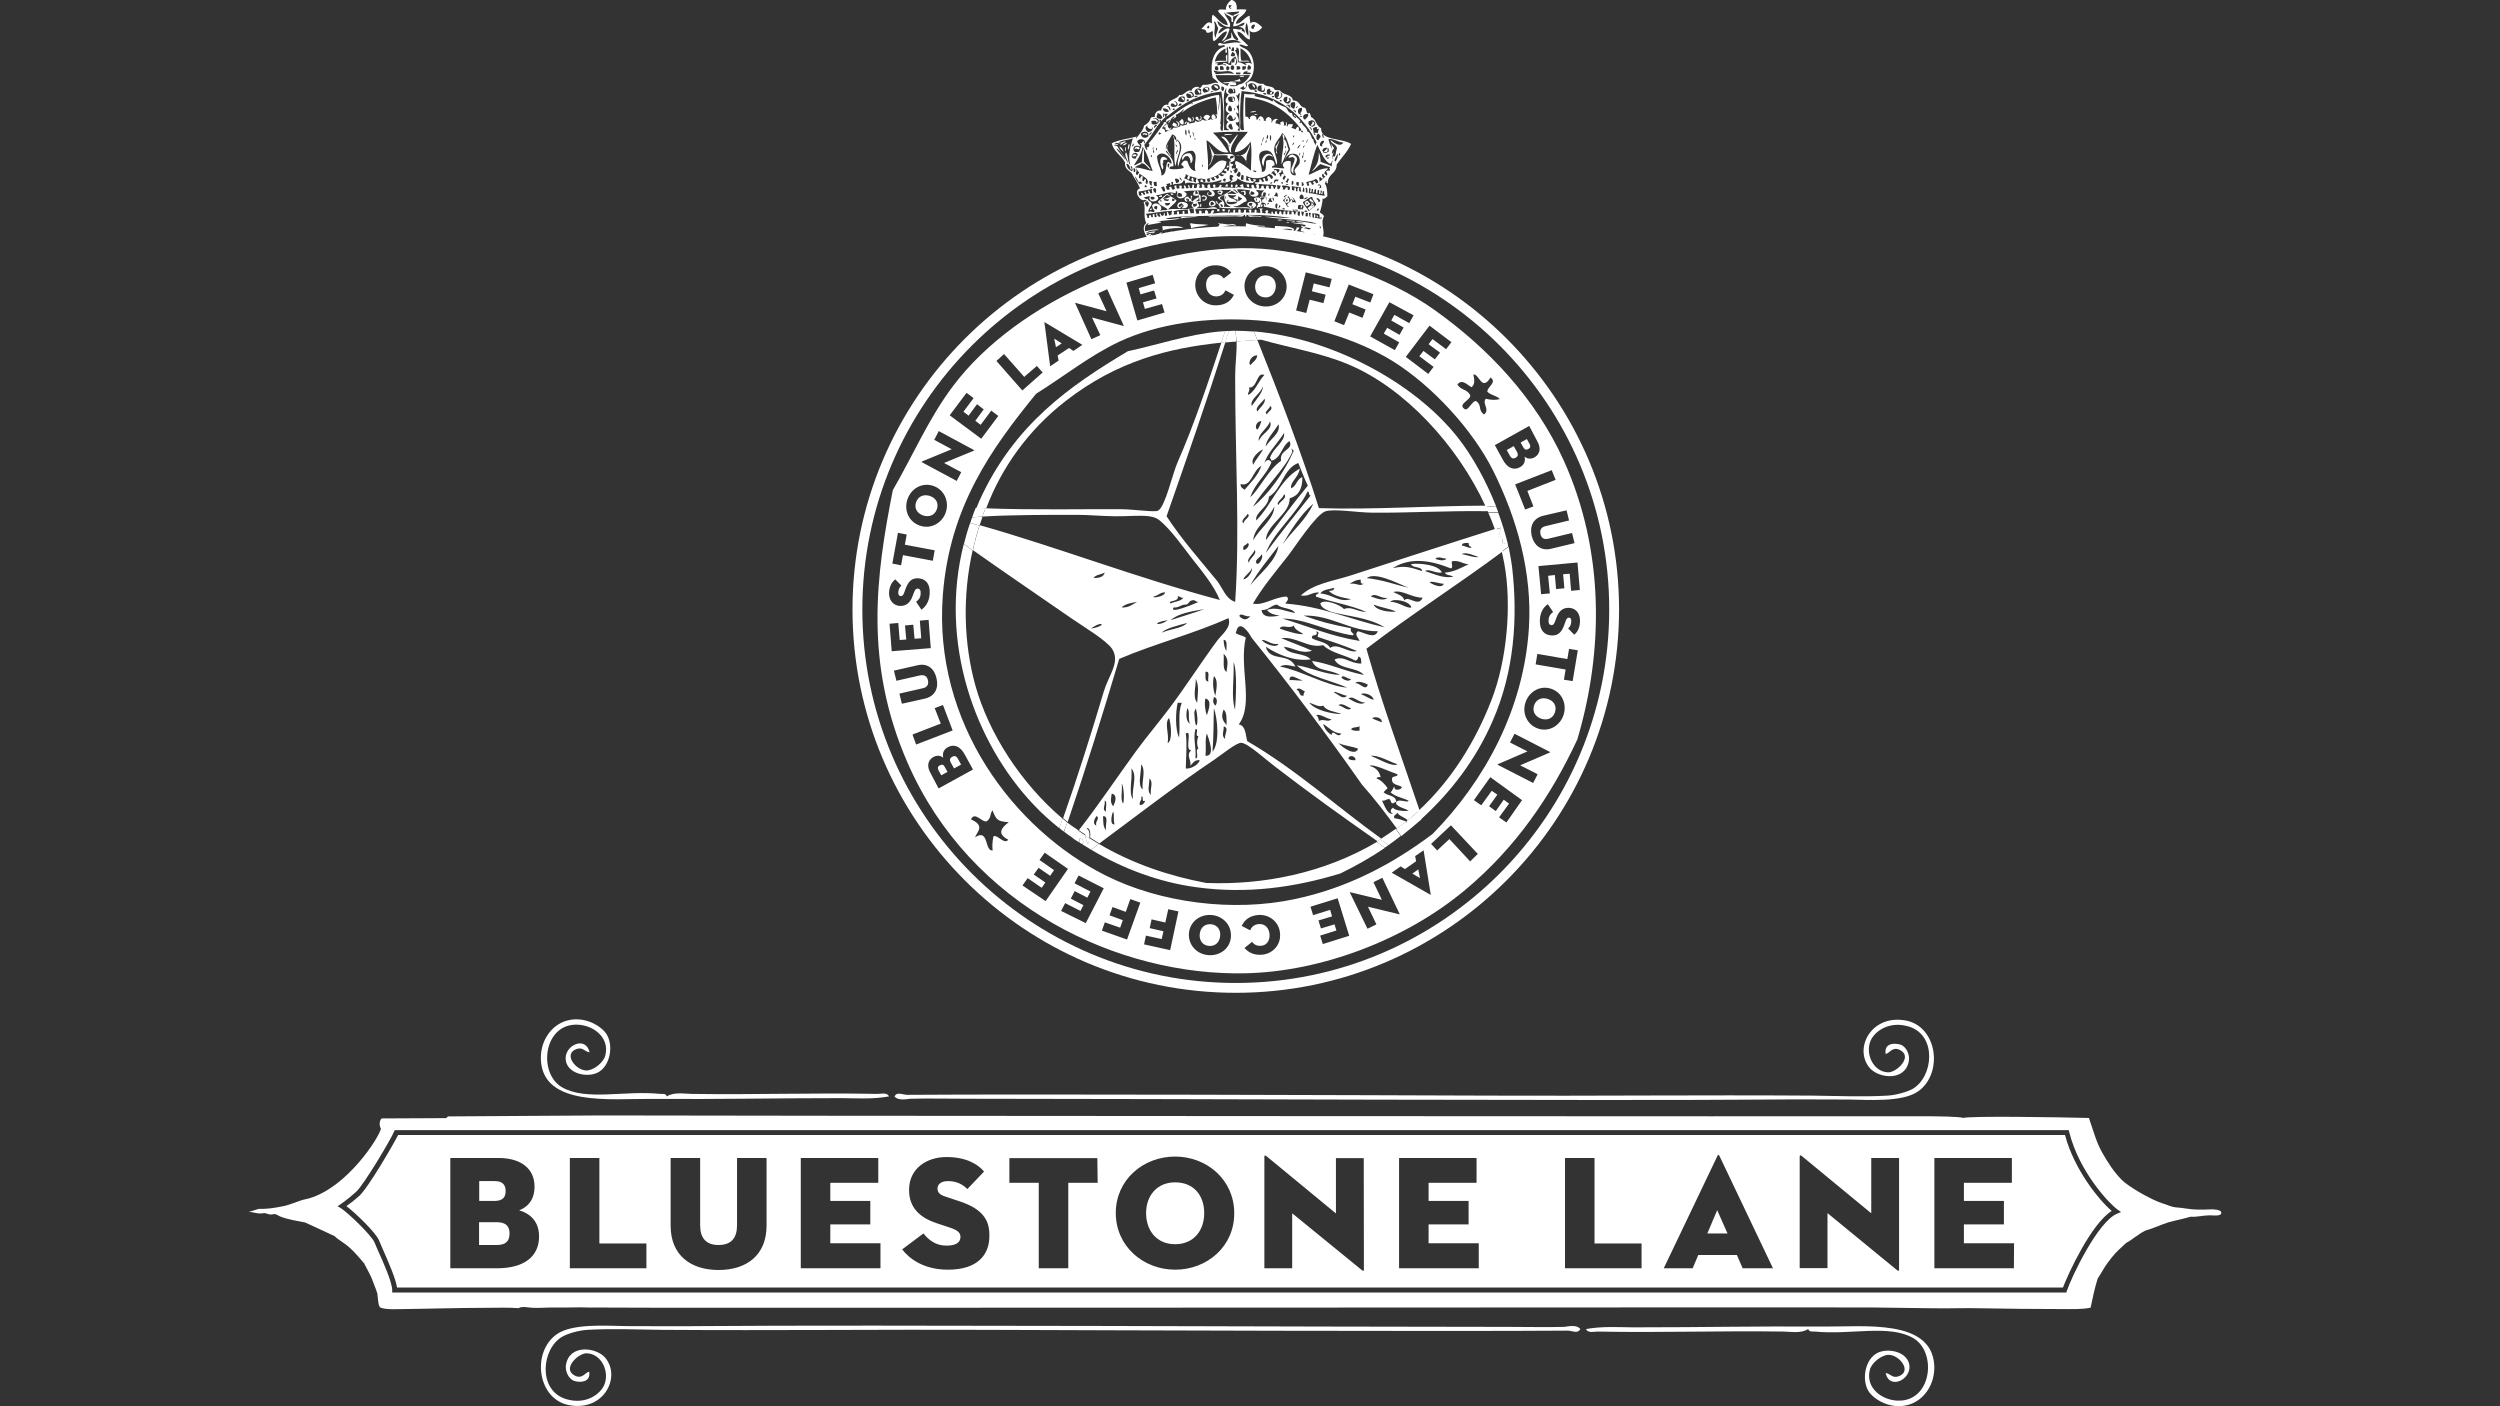<?xml version="1.0" encoding="utf-8"?>
<!-- Generator: Adobe Illustrator 23.0.1, SVG Export Plug-In . SVG Version: 6.00 Build 0)  -->
<svg version="1.1" id="Layer_1" xmlns="http://www.w3.org/2000/svg" xmlns:xlink="http://www.w3.org/1999/xlink" x="0px" y="0px"
	 viewBox="0 0 1600 900" style="enable-background:new 0 0 1600 900;" xml:space="preserve">
<rect x="0" y="0" width="1600" height="900" fill="#333333" stroke="none"/>
<style type="text/css">
	.st0{fill:#FFFFFF;}
</style>
<g>
	<g>
		<g>
			<g>
				<g>
					<path class="st0" d="M1011.4,850.5c-1.4,3.4-5.4,1.1-8.1,1.1c-79.1,0.6-289.4-0.2-373.1-0.5c-62.5-0.3-135.5,0.5-206.3,0
						c-16.7-0.2-32.7-0.9-47.9,0c-5.3,0.3-12.3,2.2-16,4.3c-13.5,7.6-16,34.4,2.2,40c13.2,4,22.2-3.6,24.5-9
						c3.6-8.5-1.7-20-11.2-20.3c-5.3-0.2-16.3,10.1-7.4,14.4c4.8,2.3,6.7-2.5,9-2.6c1.1,7.1-6.2,7-9.6,5.9
						c-3.9-1.4-5.9-6.7-5.3-10.1c2-13.5,19.2-11.6,25.1-4.8c10.4,12.3-0.8,34.6-23,30.4c-20.3-3.7-24.3-33.7-8.1-45.3
						c10.1-7.3,33-5.4,44.8-5.3c16.9,0,33.3,0.2,48.5,0c110.7-0.9,392.8,0.5,515.3,0.5c12.7,0,25.3,0.3,36.3,0
						C1004.4,848.8,1008.9,847.7,1011.4,850.5z"/>
				</g>
				<g>
					<path class="st0" d="M1206.8,878.7c3.4,0.6,4.2,3.4,8.1,2.2c9.2-3.1,0.8-13.6-5.9-13.8c-4.5-0.2-11.2,5-12.3,9.6
						c-3.1,12.1,8.8,20.3,19.7,19.7c20.2-1.1,23-31.3,8.1-40c-15.5-9-39.9-1.9-63-4.2c-1.4-0.2-3.3,0.6-4.3-1.6
						c-4.5,2.9-10.7,1.7-16,1.6c-40.6-0.6-78.6,0.8-118.8,0c-2.2,0-6,1.2-7.4-1.6c10.9-2,22.2-1.1,30.4-1.1
						c46.2,0,75.1-0.8,122.1-0.5c25.4,0.2,68.5-5,70.4,24.5c0.8,12.1-6.4,22.8-16.6,25.6c-11.8,3.3-22.6-3.9-25.6-9
						c-4.7-8.1-1.6-22.5,8.1-25.1c7-1.9,16.6,0.9,18.1,8.1C1223.9,882.7,1209.2,890,1206.8,878.7z"/>
				</g>
			</g>
			<g>
				<g>
					<path class="st0" d="M572.5,701.8c1.4-3.4,5.4-1.1,8.1-1.1c79.1-0.6,289.4,0.2,373.1,0.5c62.5,0.3,135.5-0.5,206.3,0
						c16.7,0.2,32.7,0.9,47.9,0c5.3-0.3,12.3-2.2,16-4.2c13.5-7.6,16-34.4-2.2-40c-13.2-4-22.2,3.6-24.5,9
						c-3.6,8.5,1.7,20,11.2,20.3c5.3,0.2,16.3-10.1,7.4-14.4c-4.8-2.3-6.7,2.5-9,2.6c-1.1-7.3,6.2-7,9.6-5.9
						c3.9,1.4,5.9,6.7,5.3,10.1c-2,13.5-19.2,11.6-25.1,4.8c-10.4-12.3,0.8-34.4,23-30.4c20.3,3.7,24.3,33.7,8.1,45.3
						c-10.1,7.3-33,5.4-44.8,5.3c-16.9,0-33.3-0.2-48.5,0c-110.7,0.9-392.8-0.5-515.3-0.5c-12.7,0-25.3-0.3-36.3,0
						C579.5,703.5,575,704.5,572.5,701.8z"/>
				</g>
				<g>
					<path class="st0" d="M377.3,673.5c-3.4-0.6-4.2-3.4-8.1-2.2c-9.1,3.1-0.8,13.6,5.9,13.8c4.5,0.2,11.2-5,12.3-9.6
						c3.1-12.1-8.8-20.3-19.7-19.7c-20.2,1.1-23,31.3-8.1,40c15.5,9,39.9,1.9,63,4.3c1.4,0.2,3.3-0.6,4.2,1.6
						c4.5-2.9,10.7-1.7,16-1.6c40.6,0.6,78.6-0.8,118.8,0c2.2,0,6-1.2,7.4,1.6c-10.9,2-22.2,1.1-30.4,1.1
						c-46.2,0-75.1,0.8-122.1,0.5c-25.3-0.2-68.5,5-70.3-24.5c-0.8-12.1,6.4-22.8,16.6-25.6c11.8-3.3,22.6,3.9,25.6,9
						c4.7,8.1,1.6,22.5-8.1,25.1c-7,1.9-16.6-0.9-18.1-8.1C360.1,669.5,374.8,662.2,377.3,673.5z"/>
				</g>
			</g>
			<g>
				<g>
					<path class="st0" d="M317.9,782.2h-11.3v14.6h11.3c6.2,0,8.2-2.8,8.2-7.4C326.1,784.9,323.9,782.2,317.9,782.2z"/>
				</g>
				<g>
					<path class="st0" d="M752.1,756.7c-11.8,0-18.6,8.7-18.6,19.7c0,11.2,6.8,19.9,18.6,19.9c11.8,0,18.6-8.7,18.6-19.9
						S764.1,756.7,752.1,756.7z"/>
				</g>
				<g>
					<path class="st0" d="M1414.6,774c-5.9,0.3-10.5,0.3-16.1-0.6c-2.5-0.5-5.3-0.5-7.4-0.9c-2.3-0.5-4.8-1.7-7-2.3
						c-7.8-2.5-22.2-11-26.1-15c-5.1-5.1-9.3-11.6-12.9-18.1c-3.7-6.7-5.6-14.3-8.2-21.6c-19.7-0.5-75.8-1.4-80.6,0
						c-1.1-0.9-17.4-1.1-24.3-1.1c-1.6,0-3.3,0-4.8,0c-8.2,0.2-825-0.3-828.5-0.5c-5-0.2-97.1,0.6-111.5,0.6
						c-1.2-0.2-0.9,1.4-2.3,1.1l-40.6,0.2c-1.6,1.2-1.7,4.7-0.5,6.5c-0.8,5-21.2,37.5-46.1,44.7c-1.6,0.5-3.1,0.6-4.5,1.1
						c-4.5,1.4-8.4,3.3-12.7,4c-5.3,1.1-9.8,1.7-15,1.6l-6.4,2c2.2-0.2,4.5,0.8,6.8,0.9c1.2,0.2,2.5-0.3,3.6-0.2
						c1.2,0.2,2.5,0.9,3.9,0.9c1.1,0,2-0.5,2.9-0.2c0.8,0.2,1.9,0.9,2.9,1.4c5,2,10.5,2.8,16.1,3.9c6.2,2.9,12.6,5.7,18.8,8.7
						c1.7,1.7,3.7,2.9,5.7,4.3c5.4,3.7,9,8.2,13.3,13.2c0.2,0.2,0.2,0.3,0.2,0.5c1.2,2,2.3,4.5,3.4,6.5c0.8,1.4,1.6,3.6,2.3,5.4
						c0.8,2.2,1.9,4.7,2.5,6.8c0.3,1.2,0.3,7.1,1.6,8.7c0.9,1.1,5.7,1.4,8.7,1.4c19.5-0.2,41.1-0.9,60.3-0.9
						c6.7,0,12.6-0.3,19.7,0.2c2.6-1.4,6.2-0.3,9.1-0.2c4.7,0.2,9.6-0.3,14.6-0.2c7,0.2,13.6-0.3,20.9,0c10.9,0.5,812.6-0.3,823.5,0
						c6.2,0.2,31.2,0.3,37.8,0.5c10.1,0.2,20.3-0.3,30.4,0c16.7,0.3,34.1,0.5,51.3,0.5c6.4,0,13,0.3,18.6-0.9
						c1.4-6.8,2.5-12.1,4.5-18.6c1.6-2.3,2.6-4.3,4-6.5c1.7-2.8,3.3-4.8,5-7c2.8-3.6,5.9-6.2,9.2-9.3c4.3-2.3,7.8-5.7,12.3-7.9
						c5-1.4,9.8-3.7,14.7-5.3c4.3-1.2,9.9-2.3,14.3-3.6c4,0.3,8.1-0.9,12.3-0.9c2.3,0,7.4,0.8,7.3-1.6
						C1421.8,774,1416.2,773.9,1414.6,774z M1354.9,776.8c-12.3,5-29.2,40.6-32.1,49.3l-0.3,1.1H251v-1.6c0-5-6-18.5-9.3-25.7
						c-0.9-2-1.6-3.6-2-4.7c-2-4.8-17.4-19.4-21.6-22l-2-1.2l2-1.4c0,0,4.3-2.9,9.8-7.8c5.1-4.7,22.5-34,24.3-38.6l0.5-0.9h1071.3
						l0.3,1.2c6.4,25.7,25.9,46.1,30.9,49.6l2.3,1.6L1354.9,776.8z"/>
				</g>
				<g>
					<polygon class="st0" points="1092.7,789.4 1105.6,789.4 1099,774.5 					"/>
				</g>
				<g>
					<path class="st0" d="M1321.6,726.4H254.8c-3.3,6.5-19.2,33.8-24.7,38.8c-3.4,3.1-6.5,5.4-8.4,6.7c5.9,4.5,18.8,16.9,20.9,22
						c0.5,1.1,1.1,2.6,2,4.7c4.3,9.8,8.7,19.9,9.5,25.4h1066.2c3.4-9,18.1-40.8,31.2-49C1343.6,768.3,1327.5,748.7,1321.6,726.4z
						 M318,811.7h-29.8v-70.6H319c14,0,23.1,6.5,23.1,18.3c0,8.4-4.2,13-9.8,15.2c6.5,1.9,12.7,6.7,12.7,16.7
						C345,804.1,335.6,811.7,318,811.7z M413.6,811.7h-48.9v-70.6h18.9v54.7h30.1v15.8H413.6z M490.6,784.4
						c0,19.1-13,28.4-30.7,28.4c-17.7,0-30.7-9.3-30.7-28.4v-43.3h18.9v43.1c0,8.1,3.7,12.6,11.8,12.6c8.1,0,11.8-4.5,11.8-12.6
						v-43.1h18.9V784.4z M563.5,811.7h-51v-70.6h49.6V757h-30.7v11.6H557v15h-25.6v12.1h32.1V811.7z M606.7,812.6
						c-15.8,0-25-7.3-29.3-13l13.6-10.2c3.4,4.2,7.8,7.8,14.7,7.8c5.6,0,9-1.7,9-5.6c0-2.9-2.3-4.5-7-6l-8.4-2.8
						c-10.2-3.4-17.5-9.6-17.5-21.2c0-14,11.5-21.1,24-21.1c12.4,0,20,4.5,24,9.3L619.1,761c-2.9-2.9-6.7-5.1-12.3-5.1
						c-4.5,0-6.8,2-6.8,4.8c0,2.6,1.6,4,5,5.1l9.3,3.1c14.1,4.7,18.9,11.5,18.9,21.4C633.5,803.3,625.4,812.6,606.7,812.6z
						 M702.5,757h-18.8v54.7h-18.9V757H646v-15.8h56.3L702.5,757L702.5,757z M752.1,812.6c-20.3,0-38-14.9-38-36.3
						c0-21.2,17.5-36.1,38-36.1c20.3,0,37.8,14.9,37.8,36.1C790.1,797.6,772.6,812.6,752.1,812.6z M872.9,812.6
						c0,0.8-0.3,1.1-1.4,0.2L827,776.5v35.2h-17.8v-71.5c0-0.6,0.3-1.1,1.4-0.2l44.4,36.6v-35.4h17.8L872.9,812.6L872.9,812.6z
						 M946.4,811.7h-51v-70.6H945V757h-30.7v11.6h25.6v15h-25.6v12.1h32.1V811.7z M1050.5,811.7h-48.9v-70.6h18.9v54.7h30.1v15.8
						H1050.5z M1115.3,811.7l-3.7-8.5h-24.7l-3.6,8.5h-18.5l34.4-72c0.3-0.8,0.9-0.8,1.2,0l34.3,72H1115.3z M1215.4,812.6
						c0,0.8-0.3,1.1-1.4,0.2l-44.4-36.4v35.2h-17.8v-71.5c0-0.6,0.3-1.1,1.4-0.2l44.4,36.6v-35.4h17.8V812.6z M1288.9,811.7H1238
						v-70.6h49.6V757h-30.7v11.6h25.6v15h-25.6v12.1h32.1L1288.9,811.7L1288.9,811.7z"/>
				</g>
				<g>
					<path class="st0" d="M323.6,762.4c0-3.9-1.7-6.5-7-6.5h-9.9v12.7h9.8C321.6,768.6,323.6,766.3,323.6,762.4z"/>
				</g>
			</g>
		</g>
	</g>
	<g>
		<path class="st0" d="M772.6,76.9c0.8-0.2,1.2-1.4,1.9-2.3c-1.2-1.7-3.4-1.4-4.3,0.5C770.6,75.7,770.9,76.6,772.6,76.9z"/>
	</g>
	<g>
		<path class="st0" d="M768.4,76.9c1.7-1.2-0.5-3.6-0.2-2.3c0.6,0.6,0.3,2.3-1.1,1.9c0-0.6,0-1.4-1.1-1.9
			C763.4,75.7,767,78,768.4,76.9z"/>
	</g>
	<g>
		<path class="st0" d="M763.3,78c1.2-1.2,0.9-3.6-0.5-2.9C764.2,75.7,763,77.1,763.3,78z"/>
	</g>
	<g>
		<path class="st0" d="M762.4,78c0.5-2-0.5-2.2-1.9-3.1C759.7,76.5,760.2,77.5,762.4,78z"/>
	</g>
	<g>
		<path class="st0" d="M757.4,79.6c0.3-1.4,0.3-2.8-1.1-3.6c-0.3,1.2-1.2,0.8-1.6,2C755.1,78.8,756.2,80,757.4,79.6z"/>
	</g>
	<g>
		<path class="st0" d="M758.5,79.6c0.5-1.2,1.7-1.1,0.6-2C758.9,78.2,757.5,79.2,758.5,79.6z"/>
	</g>
	<g>
		<path class="st0" d="M754.8,79.9c0.6-1.2-2.5-3.4-2.2-1.7c0.2-0.2,0.3-0.5,0.6-0.2c0.6,0.6,1.7,2.8-0.3,2.6
			c0.9-1.2-0.6-1.7-1.9-2.2c-0.3,0.5-0.5,0.9-0.8,1.6C751.2,81.4,754.1,81.7,754.8,79.9z"/>
	</g>
	<g>
		<path class="st0" d="M803.8,71c-0.9,0.2-3.6,0.2-3.6,0.9C801.1,71.8,803.6,72.1,803.8,71z"/>
	</g>
	<g>
		<path class="st0" d="M803,73.5c0.3,0,2,0.3,1.7-0.6C804.1,73.5,802.7,72.3,803,73.5z"/>
	</g>
	<g>
		<path class="st0" d="M803.1,56.5c0.3-1.7-0.5-2.5-1.6-2.8C801.4,55.2,802.5,55.7,803.1,56.5z"/>
	</g>
	<g>
		<path class="st0" d="M779.6,56.9c0.2-1.7-0.8-2.5-2.8-2.3C777.2,55.7,778.2,56.5,779.6,56.9z"/>
	</g>
	<g>
		<path class="st0" d="M773.1,58.3c0.9-0.9-0.3-0.8,0-2.3c-0.8,0-1.4,0-2.2,0C771,57.4,772.9,57.1,773.1,58.3z"/>
	</g>
	<g>
		<path class="st0" d="M766.1,57.1c0.3,1.1,1.1,1.9,1.7,2.8C769.2,58.6,767.5,57.4,766.1,57.1z"/>
	</g>
	<g>
		<path class="st0" d="M757.7,64.4c0.3-1.7-0.6-2-1.7-2.3C756.2,63.4,757.1,63.7,757.7,64.4z"/>
	</g>
	<g>
		<path class="st0" d="M789.8,64.7c0.6-1.2-0.8-3.3-1.6-1.9C790.4,63,787.2,64.8,789.8,64.7z"/>
	</g>
	<g>
		<path class="st0" d="M839.7,80.6c1.2-0.5,2.6-2.3,0.2-2.8C840.4,79.7,837.6,79.9,839.7,80.6z"/>
	</g>
	<g>
		<path class="st0" d="M731.8,86.5c0-1.6,2.3,1.1,2.5-0.6C733.7,84.7,729.9,85.3,731.8,86.5z"/>
	</g>
	<g>
		<path class="st0" d="M788.7,85.8c-2.5,0.3-5.3-0.6-5.1,0.9C785.8,85.9,787.2,87,788.7,85.8z"/>
	</g>
	<g>
		<path class="st0" d="M721.3,91.3c-1.2,0.3-2.3,0.9-2.9,1.7C720.2,93.1,720.9,92.3,721.3,91.3z"/>
	</g>
	<g>
		<path class="st0" d="M722.2,95.8c0.2-0.9,1.4-3.3,0.2-3.7C722.2,93.1,721.3,95.5,722.2,95.8z"/>
	</g>
	<g>
		<path class="st0" d="M719.2,97.1c-0.6-1.6-1.4-2.9-2.9-3.4C716.9,95.2,717.8,96.3,719.2,97.1z"/>
	</g>
	<g>
		<path class="st0" d="M720,94.6c0,0.6,0.3,3.4,0.6,1.9C720.8,95.8,720.5,93.1,720,94.6z"/>
	</g>
	<g>
		<path class="st0" d="M729.3,95.2c0.5-2-3.7-1.6-3.1,0.3C727.9,94.3,728.1,96.3,729.3,95.2z"/>
	</g>
	<g>
		<path class="st0" d="M724.7,99.9c0.9,0.8,1.4-0.6,2.6,0.3C727.9,98,724.4,98.6,724.7,99.9z"/>
	</g>
	<g>
		<path class="st0" d="M760.2,99.9c1.2,0.9,1.9,2.3,1.7,4.7c2.2-1.2,1.6-5.4-0.3-6.5c-3.6-0.5-6,2.5-4.8,4.3
			C757.9,101.4,757.7,99.6,760.2,99.9z"/>
	</g>
	<g>
		<path class="st0" d="M808.7,106.5c0.2-3.9,1.6-9.3,6.2-5.9C811.7,94.8,805,101.9,808.7,106.5z"/>
	</g>
	<g>
		<path class="st0" d="M785.6,105.8c0,0.6-0.6,0.6-0.5,1.4c0.3,0,0.6,0,0.9,0C786.7,106.5,786.7,106.1,785.6,105.8z"/>
	</g>
	<g>
		<path class="st0" d="M784.7,118c0,0.6-0.6,0.6-0.5,1.4c0.5,0,0.9,0,1.6,0c0-0.5,0-0.9,0-1.4C785.3,118,785,118,784.7,118z"/>
	</g>
	<g>
		<path class="st0" d="M788.1,118c-0.6,0.6-0.6,1.7,0.5,1.9C789.2,119.3,789.2,118,788.1,118z"/>
	</g>
	<g>
		<path class="st0" d="M799.4,119.9c0-0.6,0-1.2,0-1.9c-0.5,0-0.9,0-1.6,0C797.9,119.3,798.2,120,799.4,119.9z"/>
	</g>
	<g>
		<path class="st0" d="M767.2,124.8c0-1.2,0.2-2.8-1.1-2.8c-0.2,0.9,0.6,1.1,0.6,1.9c-0.6,0-1.1,0.3-1.4,0.5
			c-0.9-1.2,0.5-1.7-0.6-2.3c-0.5,0.8-1.4,1.2-0.9,2.8C764.8,125.2,766.2,125.8,767.2,124.8z"/>
	</g>
	<g>
		<path class="st0" d="M794.9,123.1c0-0.3,0.2-0.6,0.5-0.5c1.2,0,1.1,1.7,0.5,2.3c2,0.2,1.4-1.7,1.1-2.8
			C795.9,121.9,793.2,122.4,794.9,123.1z"/>
	</g>
	<g>
		<path class="st0" d="M751,124.1c-0.6,0-0.8-0.6-1.6-0.3C748.7,125,751.2,125,751,124.1z"/>
	</g>
	<g>
		<path class="st0" d="M743.6,125c-1.1,0-1.9,0.3-1.9,1.1C742.7,125.9,744.2,126.4,743.6,125z"/>
	</g>
	<g>
		<path class="st0" d="M771.5,127c-0.5,1.7-2.2-0.3-1.9,1.4c1.9,0.2,2.8-0.5,2.8-2c-0.2-1.4-3.1-2.2-3.4-0.3
			C770.3,125.8,771.7,125.2,771.5,127z"/>
	</g>
	<g>
		<path class="st0" d="M841,130.4c-0.3-1.6-1.2-2.6-2.6-3.4C837,129.3,840.1,128.7,841,130.4z"/>
	</g>
	<g>
		<path class="st0" d="M838.5,130.1c-1.1-0.2-0.8-1.7-2.3-1.6c-2,1.2-1.1,2.3,0.2,3.7C836.8,131.4,838.3,131.5,838.5,130.1z
			 M836.5,131c-0.6-0.2-0.3-0.9-0.3-1.4c0.8-0.2,0.9,0.5,0.9,0.9C836.6,130.4,836.6,130.7,836.5,131z"/>
	</g>
	<g>
		<path class="st0" d="M839.4,131.7c0.6-0.2,1.1-0.5,1.1-1.2c-0.6-0.2-0.8-0.8-1.4-1.1c1.2,2.3-1.4,2.5-2.3,4
			c0.6,0.2,0.8,0.8,1.4,1.1c0.5-1.4,3.9-2,2.6-3.6C840.7,131.2,839.4,132.8,839.4,131.7z"/>
	</g>
	<g>
		<path class="st0" d="M778,131c0.3-3.3-4.2-3.4-4.3-0.3C774,132.6,777.1,132.4,778,131z M775.1,129.3c1.6-0.6,1.2,0.8,2,0.9
			c0.2,1.1-1.4,0.5-1.4,1.4C774.3,131.5,774.5,130,775.1,129.3z"/>
	</g>
	<g>
		<path class="st0" d="M779.4,130.6c0.2-0.8-0.9-2.8-1.4-1.4C778.8,129.3,778.3,130.7,779.4,130.6z"/>
	</g>
	<g>
		<path class="st0" d="M768.2,130.4c0,0.8,0,1.4-0.5,1.9C769.2,132.9,769.2,130.3,768.2,130.4z"/>
	</g>
	<g>
		<path class="st0" d="M832.9,133.5c0-0.9,0.6-0.9,0.6-1.9C832.3,130.9,832.1,133.7,832.9,133.5z"/>
	</g>
	<g>
		<path class="st0" d="M807,130.9c0,0.5,0,0.9,0,1.4C808.3,132.9,808.4,130.1,807,130.9z"/>
	</g>
	<g>
		<path class="st0" d="M737.4,133.4c-0.8,0.2-1.7,0-1.4,1.1C736.9,134.5,737.2,134,737.4,133.4z"/>
	</g>
	<g>
		<path class="st0" d="M779,135.2c0.5,0,0.9,0,1.4,0c0-0.5,0-0.9,0-1.4c-0.5,0-0.9,0-1.4,0C779,134.3,779,134.8,779,135.2z"/>
	</g>
	<g>
		<path class="st0" d="M783.8,135.2c0-0.5,0-0.9,0-1.4c-0.5,0-0.9,0-1.4,0c0,0.5,0,0.9,0,1.4C782.8,135.2,783.3,135.2,783.8,135.2z"
			/>
	</g>
	<g>
		<path class="st0" d="M842.8,137.6c-0.6,0.9,0.6,2.3,0.9,1.1C843,138.5,843.3,137.7,842.8,137.6z"/>
	</g>
	<g>
		<path class="st0" d="M774.3,138.6c5.1-0.2,11.3,0,16.7-0.2c1.6,0,4.3,0.9,5.3-0.9c-5.4,0.8-13.2,0.2-19.1,0.5
			C776.3,138.2,771.4,138,774.3,138.6z"/>
	</g>
	<g>
		<path class="st0" d="M797.7,137.6c-0.3,0-0.6,0-0.9,0c0,0.3,0,0.6,0,0.9c0.3,0,0.6,0,0.9,0C797.7,138.2,797.7,137.9,797.7,137.6z"
			/>
	</g>
	<g>
		<path class="st0" d="M804.4,138.6c0.8-0.3,2.8,0.6,2.9-0.3c-4.7-0.3-6.4-0.3-8.5-0.6C798.8,139.6,802.7,138.2,804.4,138.6z"/>
	</g>
	<g>
		<path class="st0" d="M765.1,138.5c-0.8,0-3.1,0-5.3,0.2c-1.2,0.2-3.7-0.6-4.2,1.1C758.6,139,770.6,138.8,765.1,138.5z"/>
	</g>
	<g>
		<path class="st0" d="M821,140.8C815.6,139.9,817.6,141.9,821,140.8L821,140.8z"/>
	</g>
	<g>
		<path class="st0" d="M829,141.3c-1.4,0.2-6-0.8-5.3,0.2C826.1,140.8,828.7,142.8,829,141.3z"/>
	</g>
	<g>
		<path class="st0" d="M825.2,142.4c-0.8,0-1.7-0.3-1.9,0.3C823.9,142.7,825,143,825.2,142.4z"/>
	</g>
	<g>
		<path class="st0" d="M762.2,146.1c3.4-1.1,7.9-1.2,11.3-2.2c-3.7-0.5-8.2-0.2-11.5-1.1C761.1,143.6,762.5,144.2,762.2,146.1z"/>
	</g>
	<g>
		<path class="st0" d="M797.6,146.1c3.4,0.3,5.6-0.6,8.1-1.2c1.1-0.2,5,0.5,3.7-0.3c-4.3-0.2-8.4-0.6-11.8-1.7
			C796.9,144.1,797.6,143.9,797.6,146.1z"/>
	</g>
	<g>
		<path class="st0" d="M794.8,145.5c-0.3,1.4-2.5,0.9-2.8,2.3C793.1,147.6,796,146.7,794.8,145.5z"/>
	</g>
	<g>
		<path class="st0" d="M758.3,147.2c-0.9,0.2-3.6,1.1-2.3,2C756.5,148.1,758.3,148.4,758.3,147.2z"/>
	</g>
	<g>
		<path class="st0" d="M782.5,148.3c1.9-0.2,3.1-1.1,4.2-1.9C784.7,146.6,783.6,147.5,782.5,148.3z"/>
	</g>
	<g>
		<path class="st0" d="M806.4,149c1.7-0.5,3.4-0.9,4.3-2.2C809,147.3,807.3,147.8,806.4,149z"/>
	</g>
	<g>
		<path class="st0" d="M739.1,148.7c-0.6,0.2-1.7,0-1.9,0.6C738,149.2,738.9,149.3,739.1,148.7z"/>
	</g>
	<g>
		<path class="st0" d="M761.7,148.4c0.8,0,1.2-0.5,1.4-0.9C762.4,147.3,761.9,147.8,761.7,148.4z"/>
	</g>
	<g>
		<path class="st0" d="M765.9,148.7c1.1-0.2,2-0.6,2.3-1.6C767.2,147.3,766.2,147.8,765.9,148.7z"/>
	</g>
	<g>
		<path class="st0" d="M778.6,147c-0.3,1.2-2.6,0.5-2.8,1.9C776.8,148.6,780,148.1,778.6,147z"/>
	</g>
	<g>
		<path class="st0" d="M779.6,148.4c1.6,0,2.5-0.6,3.3-1.4C781.3,146.9,780.5,147.6,779.6,148.4z"/>
	</g>
	<g>
		<path class="st0" d="M796.6,147c-1.7,0.2-2.9,0.8-3.7,1.9C794.3,148.4,796,148.3,796.6,147z"/>
	</g>
	<g>
		<path class="st0" d="M757.5,149c1.1,0.2,1.7-0.2,1.9-1.1C758.5,148.1,757.9,148.4,757.5,149z"/>
	</g>
	<g>
		<path class="st0" d="M768.9,148.1c-0.5,0.8,1.7-0.2,1.4-0.5C769.8,147.2,768.9,148,768.9,148.1z"/>
	</g>
	<g>
		<path class="st0" d="M845.5,82c-3.4-1.4-2.9-5.7-6.4-7c-0.2-1.7-0.9-2-0.9-2.9c-0.2,0.5-0.9,0.5-1.6,0.3c-0.6-1.1-0.5-2.6-1.4-3.4
			c-4-0.5-2.9-4.8-7.8-4.7c-0.2-4.2-6.8-3.3-8.2-6.5c-1.1,0-2.2-0.2-3.3-0.2c-1.2-3.3-5.6-1.4-7.4-4c-4.3,0.5-4.8-2.2-9.1-1.6
			c-0.3,0.6-0.8,0.9-1.7,0.9c0.9,2.3-0.3,3.7-2.2,4.7c-0.6-0.5-1.4-0.8-2-1.2c0.8-0.3,1.2-0.8,1.6-0.8c0.2,0,0.5-0.3,0.8-0.8
			c0.2,0.6,0,1.7,1.2,1.4c0.8-1.4,0.2-1.6,0-3.3l0,0c7.3-3.1,6.7-16.3,1.1-20.9c-1.6-1.4-4.2-1.6-5.1-3.4c2.3-0.5,4.5,1.9,5.7,0.6
			c-2.3-2.6-7.1-5.7-6.8-9c3.9,0.5,4.2,4.5,7.9,5.1c0-2.3,0.2-4.7-0.6-6.2c2.3,3.3,7.1,0.8,8.5-1.7c-2-1.6-4.8-5.1-7.9-2.3
			c0.8-0.9-0.5-2.8,0-5.1c-3.6,0.9-5.9,5.7-9,5.1c0.9-4.3,5.7-4.8,6.8-9c-3.1-0.2-3.1-0.2-6.2,0c0.3-3.6-0.8-5.6-3.4-6.2
			c-1.9,1.4-3.9,4.2-3.4,6.2c-1.9,0.3-5-0.8-5.1,1.1c2,3.1,5.6,4.7,6.2,9c-4.8-0.6-6.4-4.7-9.6-6.8c-0.9,1.1-0.5,3.7-0.6,5.7
			c-2.9-2.6-4.7,1.9-6.8,3.4c1.2,0.5,2.9-0.2,3.4,2.3c2.2,0.9,3.6-1.7,4-0.6c0.2,2-0.5,5,0.6,6.2c3.1-1.4,5.4-6.7,8.5-6.2
			c-0.5,2.6-2.2,4.2-3.4,6.2c3.3-1.1,3.9-4.8,5.1-7.9c-2.5-1.6-6,3.3-7.3,2.8c0.6-1.9,1.6-3.3,3.4-4c-3.1,0.8-4-3.4-4-4
			c2.5,1.6,3.9,4,7.9,4c1.6-3.4-3.9-7.3-3.4-9.6c0.5,2.3,3.7,1.9,4.5,4c0.2,0.9-0.6,2.8,1.1,2.3c0-1.1,0-2.3,0-3.4
			c1.7-0.2,2.5-1.2,4-1.7c-2,2-3.6,4.3-4,7.9c3.1,0.3,6-2.6,7.3-2.3c0,2.3-2.6,2-4,2.8c2.5-0.3,4.8,1.7,4,4
			c-0.6-2.2-2.3-0.5-1.7-2.8c-2,1.1-2.9-0.3-5.7,0c0.2,3.1,3.7,5.7,3.4,7.3c-3.9-0.2-3.6-4.3-4.5-5.1c0,1.1,0,2.3,0,3.4
			c-1.6,1.2-4.5,1.1-5.1,3.4c3.3-2.6,9.5-2.5,11.3,0c-4.2-0.9-7.8,0.3-10.7,0.6c-1.6,0.2-3.3-1.9-4,0.6c1.4,1.7,4.3-1.1,4.5,1.1
			c-7.4,1.6-9.9,10.7-7.9,19.9c0.9,0.9,3.4,2.3,3.6,3.7c-2.3-1.7-5.4,1.6-9.6,0.8c-1.1,0.5-1.2,1.7-2.2,2.3
			c-1.4-2.2-5.3-0.2-5.3,1.6c-3.3-1.2-4.8,3.6-7.9,2.6c-1.2,3.1-7,2.6-7.1,6.5c-2.3-1.1-4.2,1.7-4.5,3.6c-2.6-0.6-4.3,1.9-4,4
			c-1.2,0-2,0.2-2.6,0.6c-0.6,2.3-2.2,3.9-4.3,5c-0.5,3.1-3.4,5.7-5.1,8.4c-0.2-0.6,0.2-1.1,0.5-1.4c-5.4,1.4-11.2,1.9-16.1,4.3
			c1.4,5.7,6.2,7.6,8.5,12.3c-0.3,4,2.3,5,4.2,6.7c1.7,3.3,3.9,6.2,5.4,9.8c-5,1.9,0.9,9.3,3.1,7.3c1.1,0.6,2.3,1.1,2.6,2.6
			c-0.5,0.6-0.3,1.7-1.2,2c-0.5-0.9-1.4-1.6-1.2-3.1c0.6,0,1.1,0.6,0.9-0.6c-0.9,0-1.1,0.6-1.9,0.6c1.6,4.3-0.5,8.7,1.7,13.5
			c-4,3.1,0.6,9.9,1.9,10.5c3.7,2.2,13.6-0.9,18.3-1.2c30.1-2,61.1-1.6,91.2,1.6c4.8-4.2-0.6-9.8,2.3-15.2c-0.3-1.4-1.7-1.7-2.6-2.6
			c0.8-2.6,1.9-6.7,1.7-8.7c1.7,0.2,2.2-0.9,3.1-1.6c0-4-0.5-7-1.7-8.1c0.8-0.2,0.3-1.9,1.1-1.7c0,0.8-0.2,1.6,0.9,1.6
			c-0.2-6.4,5.7-5.9,5.7-12.1c2.9-4.3,6.8-7.9,9.2-13.2C858.4,88.1,845.2,90.3,845.5,82z M803,15.7c0.5,1.6-0.8,1.4-0.6,2.8
			C799.6,18.8,800.8,15.4,803,15.7z M797.9,14.6c0.9,2.3,1.1,5.4,1.1,8.5C796.5,20.6,796.8,16.6,797.9,14.6z M773.5,16.3
			C775.4,18.9,770.6,18.6,773.5,16.3L773.5,16.3z M779.7,18c-0.6,2.5-1.7,4.5-1.7,6.2c-2-2.6,0.6-7-1.1-10.2
			C778,12.9,778.8,16.9,779.7,18z M786.5,3.3c0.6,0,1.1,0,1.7,0c0,0.8-2.3,1.9,0,1.7C787.6,6.5,785.9,4.7,786.5,3.3z M789.3,10.1
			c-2-0.3-2.9-1.6-5.1-1.7c2.3-0.9,6.2-0.6,9-1.1C792.8,9,790.1,8.7,789.3,10.1z M849.5,94.6c-0.5,1.2-1.6,1.7-2.3,2.6
			c2.5,0.6,2.9-0.6,2.2-2.2c1.9-0.6,0.2,1.6,1.4,1.6c-0.9,0.6-1.7,1.6-3.7,1.1c-0.2-0.5-0.3-0.9-0.9-1.1
			C846.6,95.1,847.5,94.3,849.5,94.6z M849.5,101.1c0.5,0,0.6-0.5,1.1-0.3c0.9,0.5-0.6,0.2-0.6,0.9c-1.1-0.2-0.9-1.4-1.9-1.6
			c0.5-0.9,1.4-1.6,3.1-1.1C851.2,100.6,849.2,98.3,849.5,101.1z M847.5,87.8c-1.1,1.4-1.2-1.2-1.4-2
			C847.7,85.8,846.4,87.6,847.5,87.8z M847.3,90.1c0.5,1.6-2.2,2.3-0.8,3.3C843.6,94.8,844.6,89.5,847.3,90.1z M845,86.7
			c0.8,1.7-1.9,2.3-0.8,2.8c-2,1.1-2.2-2.8-0.8-3.9C844.7,85.5,844.2,86.5,845,86.7z M843.3,81.4c-1.1,0.3,0,2,0.5,0.9
			c0.9,0.2-0.8,1.6-0.2,2.8c-0.9,0-1.7-0.2-2.6-0.2c0.2,0.6,0.9,0.8,0.9,1.6c-1.6,0.2-0.9-2.5-1.7-4.3
			C841.1,81.7,841.6,81,843.3,81.4z M839.6,76.9c2.9,0.5,2.9,3.9,0.2,4.2c-1.7-0.5-2.8-1.4-2.3-3.4
			C838.2,77.5,838.7,77.1,839.6,76.9z M839.6,83c-0.6,1.4-0.5-1.4-1.6-1.1C838.7,80.5,839.4,82.5,839.6,83z M837.1,73
			c0.9,1.2-1.1,2.6-1.9,3.6C832.9,75.7,834,72.3,837.1,73z M833.2,69c0.9,2.5-2.3,3.6-0.3,4.2c-0.2,1.1-1.4-0.6-2-0.6
			C830.4,70.7,830.6,69,833.2,69z M833.4,74.6c-0.5,0.8-0.9,0-1.6-0.2C832.1,73.7,832.8,74.4,833.4,74.6z M830,68.2
			c0.8-1.4,0.6,1.4-0.6,0.9C828.3,70.3,829.7,68.7,830,68.2z M829.4,72c-0.6-0.2-0.8-0.9-1.6-1.1C828,69.8,829.8,71,829.4,72z
			 M828.6,65.4c0.8,1.6,0.2,2.5-0.3,4.2C825.6,69.5,824.5,64.8,828.6,65.4z M823.9,61.9c0,1.2,0,2.6-0.6,3.3
			c1.4,0.5,1.1-0.9,2.2-0.8c-0.5-0.5-0.3-1.2-0.9-1.4c2.2-1.2,1.9,3.7-0.6,3.3c-1.6-0.2-1.9-1.1-2.6-2
			C821.3,62.7,822.2,61.9,823.9,61.9z M825.8,69c-1.2-0.2-0.9-1.7-2.6-1.6c0.2-0.6,1.4-0.3,2.2-0.3C825.2,67.9,825.9,68.1,825.8,69z
			 M818.2,58.3c0.6,1.4,0.6,3.4-0.8,4.2c1.7,1.6,4-2.2,1.7-3.3c2.8,0.3,1.4,4.2-1.2,4.2C815.4,63.4,814.2,59.1,818.2,58.3z
			 M820.2,64c0,0.3,0,0.6,0,0.9c-0.3,0-0.8,0-1.1,0c0-0.3,0-0.6,0-0.9C819.4,64,819.7,64,820.2,64z M813.8,61.9
			c0.2-0.6,0.9-0.3,1.6-0.5c0.2,0.8-0.5,0.9-1.1,0.9C814.5,62,814.2,62,813.8,61.9z M812.9,56.8c-0.2,0.9,0,1.4,1.1,1.4
			c0,0.9-1.6,0.5-1.1,1.9c2,0.8,0.2-2,2.2-1.4c0.5,2.2-1.9,1.9-3.9,1.7C810.4,58.9,810.4,56.6,812.9,56.8z M807.6,54.7
			c-0.8,1.4,0.2,1.4-0.2,3.3c1.4,0.2,1.9-0.6,1.7-1.9c-0.5-1.6,1.6,2.3-0.6,2.8c-1.7,0-2.5-0.6-3.7-1.1
			C804.5,55.8,805.2,54.4,807.6,54.7z M810.6,60c-0.2,1.1-1.9,0.2-2.2,0C808.6,58.8,810.3,59.9,810.6,60z M802.7,58.3
			c-0.2-0.9,2.5-0.6,1.6,0.5c-0.3,0-0.8,0-1.1,0C803.3,58.5,803,58.3,802.7,58.3z M799,54.1c2-2,6.2-0.3,5.3,2.9
			c-0.8,0.8-2.8,0.3-4.3,0.3C799.6,56.3,798.6,55.8,799,54.1z M793.8,78.3c-0.3-5.9,0-14.7,0.8-20c24.8,1.9,39.7,16.4,48.1,32.9
			c-0.8,0.2-0.5,1.1-0.6,1.9c-1.4-2.5-1.1-1.7-1.7-4.3c-0.6,0-0.3,0.5,0,0.5c-0.8,0.6-1.7-5.6-3.7-5c0-2.6-3.4-4-3.7-5.9
			c-0.8,0.5-0.8,0.2-1.6-0.2c2.8-0.3-2.2-3.1-2.9-4.8c-1.6,0.5,1.6,1.1,0.9,2.3c-0.9-0.6-1.4-0.6-2-1.6c-0.3-0.3-0.5-2-0.5-1.9
			c0.2,0.2-1.2,0.2-1.6-0.2c-1.2-0.8-1.2-2.2-2.5-3.4c-3.6-1.1-6.5-2.8-7.8-4.5c-0.5,0-0.5,0.6-0.6,0.9c-4-2.5-8.4-2.3-11.6-3.6
			l0.6-0.9c-1.9-0.5-4.3,0.3-7-0.6c-0.9,6.7-0.9,16.6-0.3,23.3C792.6,84.1,794,79.9,793.8,78.3z M843.3,118.8
			c0.9-2.6,4.2,1.9,0.9,1.6C845.2,119.3,845.2,118.2,843.3,118.8z M842.5,117.4c-0.8-0.5-0.6-2.2-1.9-1.1c-1.4,0.3,1.4,1.1-0.2,1.9
			c-1.7,0.2-0.5-2-2.3-1.6c-1.6,0.5,0.6,1.9-0.6,2.3c-1.9,0.3-0.3-2.2-1.9-2c1.6-1.2,4.8-0.8,6.2-2.3c1.6,0,1.6,1.4,1.9,2.5
			C843,116.9,842.7,117.1,842.5,117.4z M838.8,139.1c-1.1-0.3-0.9-1.9-1.2-2.9c0.5,0,0.9,0,1.4,0.2
			C838.5,137.7,838.5,137.7,838.8,139.1z M837.7,135.2c-1.2-2-3.1-3.6-3.9-5.9c2.2-0.9,3.4-2.9,6-3.3c0.2,2.2,1.9,3.1,2.5,5
			C841.1,132.9,838.8,133.4,837.7,135.2z M836.5,138.5c-1.7,0.3-0.6-1.6-0.8-2.3c0.5,0,0.9,0,1.4,0.2
			C836.8,136.8,837.4,138.6,836.5,138.5z M834.8,135.5c0.2-1.1,1.4-0.9,2-0.3C836.5,135.9,835.4,135.5,834.8,135.5z M834,138.3
			c-1.1-0.3-0.9-1.9-1.2-2.9c0.5,0,0.9,0,1.4,0.2C835.1,136.3,833.9,136.6,834,138.3z M826.1,127.5c0.5-1.2,1.1,1.1,1.9,1.1
			c0.2-1.1-0.6-1.6-0.8-2.3c-0.6-0.9,2.2,2,2.2,3.4c-1.4-0.5-0.9-0.3-2.5-0.2C827.2,128.3,826.9,127.6,826.1,127.5z M824.9,132.1
			c-1.9,1.1-1.7-3.3-3.7-3.4c-0.2-1.4,1.4-1.2,1.6-2.3c1.2,0.5-1.4,0.8-0.6,2.3c0.8,1.9,1.2,1.1,2.9,0.6c0-1.4,0.2-2.8-1.2-2.9
			c0.9-2.2,1.4,1.1,2.3,1.6C825.8,130,821.8,130.6,824.9,132.1z M819.9,113.1c-1.1-0.2-0.5-1.7-1.4-1.9c0.5-0.8,2-0.5,1.6-2.3
			c1.6,0,0.3,2.3,1.9,2.5c-0.2,0.5-0.5,0.3-0.5,0C820.2,111,819.9,111.8,819.9,113.1z M818.5,121c-2,0.6-0.2-2-1.4-1.9
			c0-1.1,1.7-0.2,2.5-0.3C819.3,119.6,819.3,120.7,818.5,121z M819,132.8c-0.3,0-0.6,0-0.9,0c0.3-0.3,0.5-0.8,0.6-1.4
			C819.6,131.5,819.6,132.1,819,132.8z M817.6,133.5c-1.7,0.2-1.7-2.5-0.8-3.3C818.7,130.7,816.6,132,817.6,133.5z M815.4,125.5
			c0.3-0.9,1.1-1.1,1.1-2.3c1.6,0,1.1,1.7,1.4,2.8C817.3,125.6,816.5,125.5,815.4,125.5z M814.2,118.9c-2,0,0.3,1.4-1.1,1.9
			c-1.9,0.3-0.3-2.5-2.3-2c-0.6,0.2-0.5,1.1-0.6,1.9c-1.9,0.5-0.9-1.6-1.9-1.9c-1.9-0.3-0.3,2.9-2.9,1.7c0.9-0.8,0.2-1.7,0-2.8
			c4.5,0.6,8.2,0.2,11.3,0.9c0.2,1.1-0.9,0.9-0.6,2.3C814.5,121.1,815.4,119.1,814.2,118.9z M815.2,128.7c-0.8-0.5-0.6-1.6-0.9-2.3
			C815.4,126.5,815.4,127.6,815.2,128.7z M811.8,129.2c-0.3-1.4,0.8-1.2,0.6-2.3c0.5,0,0.9,0,1.4,0c-0.6,0.6-0.3,1.4,0.5,1.9
			C814.3,129.8,812.6,128.9,811.8,129.2z M810.9,130.9C811.7,128.7,813.2,130.4,810.9,130.9L810.9,130.9z M812,125.5
			C810.9,124.1,813.5,122.7,812,125.5L812,125.5z M810.4,127.2c0-0.2-0.5-0.6-0.5-0.5C810.7,124.1,810.9,131.4,810.4,127.2z
			 M804.8,117.7c-1.9,0.9,0,2.3-0.6,2.8c-2.3,0.6-0.9-2.2-2.5-2.3c-1.6,0.3-0.6,1.2-0.5,2.3c-2.3,0.3-3.4-0.6-5-0.2
			c-0.5-0.6-0.6-1.2-0.5-2.3c-1.1-0.2-1.2,0.3-2,0.5c-0.2,0.8,0.3,0.9,0.9,0.9c0,1.4-3.1-0.5-2.9,0.9c-1.6-0.5,0.6-0.9,0.5-1.4
			c-0.2-0.5-0.5-0.8-0.9-0.9c-1.4,0.8-0.2,1.6-0.9,2.3c-2.9-0.6-5.6,0-9.3-0.5c0.2-0.5,0.9-0.3,0.9-0.9c-0.2-0.5-0.9-0.3-0.9-0.9
			c-1.2,1.2-0.3,2.5-3.9,1.9c1.1-0.8,1.1-1.1,0-1.9c-1.6,0.3-0.6,1.2-0.5,2.3c-3.1,0.5-1.7-1.1-2.5-2.3c-1.6-0.2-1.6,1.1-1.4,2.3
			c-1.4,0.5-1.2-0.6-2.5-0.5c1.2-0.6,0.6-1.4-0.5-1.9c-2.2,0,1.1,2.3-1.4,2.3c-2.3,0.2,0.5-1.7-1.1-2.3c-2.3-0.6-0.3,2.6-2.3,2.5
			c-2-0.2,0-1.2-1.1-2.3c-1.6-0.2-0.3,2.2-1.4,2.3c-1.6,0.5-0.8-1.6-1.6-1.9c-1.7,0.2,0.9,2-0.5,1.9c-2.2,0.8-0.9-1.9-2.5-1.7
			c-1.2-0.2,1.4,2.3-0.9,1.9c-2,0.5,0.6-1.9-1.6-1.9c-1.9,0.3,0.5,1.4-0.9,1.9c-1.6,0.6-1.7-0.6-1.6-1.9c-2.6-0.2-0.2,1.9-1.4,2.5
			c-2.2,0.9-1.1-1.9-2.5-1.7c-1.9,0.3,0.5,1.4-0.9,1.9c-2.2,0.6-1.4-1.9-2.2-2.6c0.6,0.9,1.7-0.2,0.5-0.5c0.3-0.8,1.6-0.8,2.5-1.1
			c0,0.5,0,0.9,0.2,1.4c1.9-0.5-0.3-1.4,0.9-2.3c1.4,0.3,0.6,0.6,0.6,1.9c2.5-1.2,5.7,0.5,6.8-2.6c1.4-0.5,0.9,0.9,1.1,1.9
			c2.9-1.7,5.4,0.6,8.8-0.3c0.2-0.9-1.2-2.3-0.9-2.9c0.2,0,0.3,0.2,0.5,0.2c0.5,0,1.4-0.2,2-0.3c1.7,0.9,4.2,0.2,5.7-0.3
			c5.3-1.2,9.8-5.1,10.4-10.4c-5.4-3.1-8.4,3.7-11.9,5.3c0.3-9.8-0.6-10.5-0.9-19.1c4.5,2.5,7.4,8.7,14,7.8
			c-2.8-4.5-5.9-8.8-9.9-12.6c6-0.6,13.3-0.6,22.3-0.5c-2.8,4.3-7.4,7-8.4,13c3.9,0,8.2-3.7,10.2-6.8c1.1,7.1,0.2,11.2,0.2,18.6
			c-2.9-2.3-5.7-4.7-9.5-6.2c-2,1.6,1.1,2.8-0.5,5.1c1.9-2,2.3,2.6-0.5,2.8c0-0.9-0.3-1.6-0.9-1.9c0-1.2,1.4,1.1,0.9-0.9
			c0-1.7-1.7,0.9-1.6-0.5c-0.9-1.7,0.5-1.1,0.9-2.3c-0.8-0.8-2,0.3-2-1.9c1.9,0.8,0.8-0.3,2.5-0.5c1.9-7-5.9-3.3-12.7-4.2
			c-1.2-2.2-2.5-4.3-3.7-6.5c1.7,3.7,3.7,9.8-0.2,14c1.6-0.3,2.8-4.8,3.9-7.1c3.1,0.9,5.6-0.3,8.7,0.5c-1.4,2,1.7,1.6,2,3.3
			c-2.2-0.9-0.2,5.7-2,6.5c-0.9,0-0.3-1.6-1.6-1.4c-0.5,0.2-0.5,0.5-0.9,0.5c-0.3,1.2,1.1,0.9,1.6,1.4c-0.8,2.5-2-0.2-3.4,0.9
			c0.2,0.8,0.9,1.1,2,0.9c-1.2,1.6-2.2,1.2-3.4,0c-1.4,0.8,0.9,1.9-0.5,2.3c-1.1,1.1-1.1-0.5-2-0.9c-2.2,0.6,0.9,1.4-0.5,2.3
			c-2,0.6-1.2-1.4-2.5-1.4c-1.6,0.6,1.1,2.2-0.9,2.3c-1.6,0.5-0.8-1.6-1.6-1.9c-1.9,0.2,0,1.9-0.9,1.9c-1.9,0.8-1.1-1.2-2-1.4
			c-1.7-0.6-0.3,1.6-1.4,1.4c4.3,0.9,8.2,0.9,13.8-1.2c0.3,1.4-1.1,1.6-2.5,1.4c3.9,0.8,6.2,0.3,8.8-0.9c0.2,0.8-0.5,0.8-0.5,1.4
			c1.7-0.8,4.3-0.5,4.5-2.8c3.1,2,5.3,2.9,9.8,2.9c0.5-0.8,1.7-0.9,2-1.9c0-0.6-0.9-0.5-1.4-0.5c-1.6-0.2,1.2,1.4-0.5,1.4
			c-1.9,0.2-1.1-2-2.5-2.3c-1.7,0.2,0.9,2-0.5,1.9c-2.5,0-0.8-1.4-1.4-3.3c4.2,2.8,11.5,1.9,14.9-1.1c1.7,0.6,3.3,2.2,1.4,3.3
			c-0.9-0.5-0.8-1.7-1.9-2c-2.5,0.6,1.2,2.8-1.1,3.3c-1.9,0.5-0.3-2.2-1.9-1.9c-1.4,0.3,0.3,1.6,0,2.3c-2.2,0.6-0.9-1.9-2.9-1.6
			c-0.2,1.4,0.8,2.3-2.9,1.9C803,117.9,804.1,117.6,804.8,117.7z M802.8,124.2c-0.6,0.3-1.4,0.6-2.5,0.5c-0.2-1.1,0.2-1.9,0.5-2.3
			C801.6,122.8,803,122.7,802.8,124.2z M792.4,125.5c0.9,0.5,1.4,1.1,2.5,1.4c-0.2,1.1-1.6,1.1-2,1.9
			C791.8,128.6,792.8,126.4,792.4,125.5z M789,121.7c1.4-1.6,2.3,1.2,3.4,1.4C791.2,124.5,790.9,121.3,789,121.7z M780.8,127.3
			c-0.2-2,2.2-1.7,2.9-2.8c-0.6,1.6,0.2,7.3,3.9,7.4c-0.5,1.1-3.1,0.2-4.3,0.5C784.1,129.8,783.1,128.3,780.8,127.3z M782.4,132.4
			c-1.2,0.2-1.2-0.9-1.4-1.9C782.2,130.6,783.1,131.7,782.4,132.4z M784.2,125.9c0.2-0.9,0.6,0.3,0.5,0.9
			C784.5,127.8,784.1,126.5,784.2,125.9z M786.2,127.8c0.2,0.8-0.3,0.9-0.9,0.9c1.1,1.1,4.3,0.2,6.4,0.5c-1.6-2.9-5-1.2-5.9-4.7
			c1.4,0.6,3.4,0.5,5.4,0.5c-0.2,0.9-1.2,0.9-2,1.4c0.3,0.5,2.3,1.9,2.5,0.9C794.3,132.1,781,131.5,786.2,127.8z M785.6,124.1
			c0.2-1.2,2-0.8,2.5-1.9c1.6,0.2,2.2,1.4,3.4,1.9C791,124.4,787.6,123.8,785.6,124.1z M756.5,125.8c-1.2,0.2-2.3,0.2-2.9-0.3
			c0-0.5,0-0.9,0-1.4C754.4,123,756.9,123.4,756.5,125.8z M743.3,112.4c0.2-4.5-2.5-6.7-2.8-12.4c2.9-4.2,8.7,0,9.3,4
			c-0.2,2.3-1.1-0.9-2.5-0.3C745.6,106.4,747,111.5,743.3,112.4z M745.5,122.5c-2,0.6-1.1-2.2-2.6-2.2c0-0.6,1.4-0.3,1.4-1.1
			C745.5,119.6,745.9,122.1,745.5,122.5z M733,114.6c-0.6,0.3-0.9,0.6-0.9,1.4c-1.9-0.3-0.5-1.9-0.8-3.3c-1.1,0-1.6,0.5-1.4,1.6
			c-1.9-0.3-0.5-1.9-0.8-3.3c2,1.9,7,3.3,5.1,6.7C732.1,117.6,734.3,115.4,733,114.6z M734,119.7c-1.7,0.5-1.7-0.6-1.1-1.2
			C733.4,118.5,733.8,118.8,734,119.7z M728.2,112.1c-2.9-0.6,0.5-2.5-1.4-4.5c1.2,0.5,1.1,2.2,2.2,2.6
			C729.2,111.2,727.8,110.9,728.2,112.1z M726.4,107.2c0.8-1.4,3.4-1.4,4.3-2.8c2.9,0.5,3.6,3.1,5.9,4.2c-1.1-2.2-3.1-3.3-4.5-5.3
			c0-2.8,0.3-5.3-0.2-8.4c-1.1,2.5-0.8,6-1.2,9c-2.2,0.2-2.8,1.6-5,1.9c2.2-3.6,4.8-7,5.6-11.8c3.1,4,4.3,10.1,6.4,15.4
			C733.7,108.9,730.7,107.3,726.4,107.2z M728.1,98.6c0.2,1.4-1.2,1.7-1.2,2.9C722,101.9,725.1,95.8,728.1,98.6z M737.2,100.6
			c-0.6,0-0.9-1.1-0.6-1.6C737.1,99.4,737.4,100,737.2,100.6z M735.5,115.8c0.9-0.2,1.1,0.5,2,0.3c-0.5,0.6-0.5,1.7-0.3,2.8
			C736,118.6,735.5,117.6,735.5,115.8z M737.9,119.9c-0.2,0.6-1.2,0.5-1.9,0.6C736,119.4,737.2,119.3,737.9,119.9z M737.9,94.1
			c0.5,0.2,0.2,1.1,0.3,1.6C737.2,95.7,738,94.9,737.9,94.1z M738.2,98c0-0.9-0.5-1.2-0.2-2C738.6,96.3,739.1,97.7,738.2,98z
			 M738.9,127.2c-0.9,0.9-2.9,0.8-2.5-1.2C737.7,125.8,739.1,125.8,738.9,127.2z M738,120.8c0.6,0,0.9-0.2,0.9-0.5
			c1.6,0.6,0.9,2,0.8,3.3C738.6,123.1,738,122.2,738,120.8z M738.2,116.5c0.6,0,1.4-0.2,2-0.2c0,0.9,0.2,1.9,0.2,2.8
			C737.7,119.3,738.9,118.2,738.2,116.5z M739.9,94.6c0.8,0,0.5,0.9,0.6,1.6C739.7,96.3,740,95.2,739.9,94.6z M740.8,86.7
			c0,0,0-0.2,0.2-0.2h0.2C741,86.5,741,86.5,740.8,86.7z M742,84.5c0.3,0.5,0.8,0.8,1.4,0.9c-0.6,0.3-1.1,0.5-1.7,0.8
			c0-0.2-0.2-0.5-0.3-0.6C741.6,85.1,741.9,84.8,742,84.5z M742.2,84.2c0.5-0.8,0.9-1.6,1.6-2.3C743.1,82.7,742.7,83.4,742.2,84.2z
			 M745.9,81.1c-0.2,0.6,0,1.6,0.2,2c1.6,0.8,4,0,3.4-1.9c-0.5,3.3-3.7-1.7-1.2-1.4c-0.8-0.2-1.2-0.2-1.7,0.2c0.2-0.6,0-1.2-0.3-1.7
			c0.2-0.2,0.3-0.2,0.5-0.3c0.3-0.2,0.6-0.5,0.8-0.8c0.3,0,0.8-0.2,1.2-0.3c0,0.9-1.4,0.6-0.9,1.9c1.7-1.6,0.9-2.9,3.4-4.3
			c1.4,0.3-1.1,1.1-0.9,1.9c1.1-1.1,3.3-1.1,2-2.9c2.2-0.8,3.6-2.2,5.1-3.6c1.1,0-3.3,4,0,1.4c4.7-3.9,13.2-7.3,20.5-9
			c0.8,3.4,0.9,7.3,1.1,11.3c-0.3-0.5-0.8-0.6-1.4-0.5c1.4,0.6,1.7,3.1,0,2.8c0.9-1.2-0.3-2-1.1-2.8c-1.4,0.5-1.4,2-1.1,2.8
			c0.5,0.3,0.8,0.5,1.1,0.5c-0.5,0-0.9,0.2-1.2,0.2c0-0.2-0.2-0.3-0.5-0.5c-0.2,0.3-0.6,0.3-0.8,0.6c-1.1,0.2-2.3,0.3-3.4,0.5
			c0,0,0,0,0-0.2c-1.1-0.9-1.6,0-2.3,0.5h0.2c-1.1,0.2-2,0.5-2.9,0.6c0-0.2,0.2-0.3,0.2-0.5c-0.3-0.2-0.6-0.3-0.8-0.3
			c-0.2,0.3-0.3,0.5-0.5,0.8c0.2,0,0.3,0.2,0.3,0.2c-1.7,0.3-3.4,0.8-5,1.2c0.5-0.3,1.2,0,1.4-0.9c-0.5-0.2-0.8-0.3-1.2-0.5
			c-0.2,0.5-0.8,1.1-0.5,1.6c-1.2,0.3-2.5,0.6-3.7,1.1c0.3-0.3,0.6-0.6,0.6-0.5c-0.5-1.1-1.2,0-1.2,0.6c-0.9,0.3-1.9,0.6-2.8,0.9
			c-0.8-0.5-2.3,0-2,0.8c-1.7,0.6-3.4,1.2-5,2c0.6-1.4-0.6-2.3-1.9-2.5c0.8-1.1,1.7-2,2.6-2.9c0.2,1.2-1.6,1.2-1.4,2.5
			C745.3,81.4,745.6,81.3,745.9,81.1z M769.5,105.1c0.3,0.3,0.6,1.2,0.3,1.7C768.9,106.5,769.6,105.9,769.5,105.1z M765.5,116.9
			c-0.5-0.3-0.8-0.5-1.6-0.5c0-1.1,0-2.3-0.6-2.8c-0.5,0.2-0.3,0.9-0.9,0.9c0,0.8,0.5,1.2,1.1,1.4c-1.4,0.9-3.7-1.4-5.6-1.7
			c0.3-0.9,1.2-1.4,0.9-2.8c0.9,0,0.6,1.2,2,0.8c-0.6,0.8-1.6,1.9-0.3,2.8c0.8-0.5,1.1-1.2,0.9-2.3c1.6,0.5,2.9,0.8,4.5,1.2
			C765.3,114.8,765.3,115.8,765.5,116.9z M757.5,107.5c-2,0.8-7,1.1-9,0.5c-0.3-1.4,0.9-1.6,2.5-1.6c0.3-5.4-3.3-6.8-5.1-9.9
			c1.1-0.6,2.3,2.9,3.7,3.6c-1.1-2.6-3.9-4.2-2-7.4c-1.1,0.5-0.8,2.2-1.4,2.9c-0.6-2.9,2.6-6.7,4-9.6c1.6,0.3,3.3,2.3,2.3,3.6
			c-1.4-0.2-0.6-2.3-1.7-2.8c1.9,5.4-0.3,15.4,1.6,19.5c0.5-5.6,5-11.8,1.2-16.4c-0.2-0.2-0.6,0.8-0.5,0.9c-0.6-0.2-0.6-0.9,0-0.9
			c0-0.3,0-0.6,0-0.9c6.8,5-0.8,11.2,0.9,17.7c1.6-4.7,1.9-10.4,9.2-10.2c4.2,2.8,0.2,8.4,2,13c-3.4-0.5-4.2-3.4-5.3-6.4
			c-2.2-1.1-3.1,0.8-3.9,2C756.2,106.2,757.7,105.9,757.5,107.5z M756.5,115.8c-0.6-0.6-1.6-1.1-1.6-2.3
			C755.8,113.8,756.3,114.8,756.5,115.8z M752.4,114.3c2.6-0.2,3.4,2.9,0.2,2.8C752.7,115.5,751.3,115.2,752.4,114.3z M753.1,98.8
			c-1.2-0.3,0.3-2,0.3-2.8C754.9,96.5,752.6,97.5,753.1,98.8z M752.3,92.3c0.5,0.3,0.8,0.8,1.1,1.4
			C753.2,94.8,752.3,92.9,752.3,92.3z M758.8,82.8c0.9,0.9,0.5,2.9,0.5,4C758.3,85.9,758.3,84.2,758.8,82.8z M760.7,83
			c0.8,0.3,0.6,1.7,0.8,2.6C760.2,85.5,760.5,83.9,760.7,83z M761.4,86.2c0.5,0.3,0.8,0.9,0.8,1.9C761.3,88.1,761.6,87,761.4,86.2z
			 M763,84.5c1.4,0.2,0.8,2.2,1.4,3.1C763.4,87,763.8,85.3,763,84.5z M764.5,88.2c0.6,0,0.3,1.1,0.8,1.2
			C764.7,89.9,764.4,88.9,764.5,88.2z M748.1,107.5c-1.1-0.8-0.9-1.6-0.6-2.8C749.6,104.5,747.5,106.4,748.1,107.5z M779.3,76.8
			c0-0.2,0-0.5,0-0.6l0,0l0,0C779.3,76.5,779.3,76.6,779.3,76.8L779.3,76.8z M779.3,77.2c0,2.2,0,4.5,0,6.8
			C779.3,81.7,779.3,79.4,779.3,77.2L779.3,77.2z M793.4,83.9c-1.7-0.5-1.6-0.8-0.5-1.9c-0.2-1.7-2.2-1.9-2-3.7
			c4.2,0.8,0.6-4.8,0-6.5c0.6,0.2,0.8,0.8,1.6,0.9c0.5-2.3-0.8-3.1-1.1-4.7c3.1-0.9,0.3-5.6-0.5-7.4c1.9,1.7,0.9-1.1,2.6-0.9
			C792.3,66.8,793.5,74.4,793.4,83.9z M787,77.4c-0.3-0.6-0.8-1.1-1.6-1.4c0.3-0.9,1.1-1.6,1.6-2.3c1.7,0.2,1.7,1.7,2.2,2.8
			c0.9-0.2,1.2-0.8,1.1-1.9C792,76.1,789.3,77.9,787,77.4z M788.7,83c-1.6,0-1.9-1.1-2.6-1.9c0-1.2,0.8-1.9,2-1.9
			C788.3,80.6,789.5,82,788.7,83z M787,56.6c0.5,0,0.8,0.2,1.2,0.2h0.2c0.5,0.6,1.1,1.1,0.8,2.3c1.1-0.2,0.6-1.9-0.2-2.3
			c0.3,0,0.8,0,1.1,0c0.6,0.8,0.8,2.3,0.2,3.1c-0.9-0.9-1.4,0.3-3.3,0c-0.3-0.5-0.5-0.8-1.1-0.9C786.1,58.2,786.2,57.1,787,56.6z
			 M789.8,61.9c2.8,3.7-4.7,5.1-3.7,0.5C786.7,61.7,788.3,61.9,789.8,61.9z M790.3,70.4c-0.2,0.9-0.6-0.3-0.5-0.9
			C790,68.5,790.4,69.6,790.3,70.4z M787,67.5c1.2,0.5,2,2.8,1.1,3.7C785,72,785.9,68.2,787,67.5z M781.9,55.2
			c0.3,0.2,0.8,0.3,1.2,0.5c0.5,0.8,0.5,1.4-0.3,2.6C781.4,58.2,781.4,56.3,781.9,55.2z M784.8,56.3c0.3,1.1-1.1,3.3,1.6,4.2
			c-1.2,1.7-3.6,4.5-0.5,6c-1.9,1.9-2.2,5.4,1.1,6c-1.9,0.6-3.4,4.8-0.5,5.6c-1.9,0.2-2.5,4.7,0,4.7c0,1.1-2.2,0.2-3.1,0.5
			c0-7.6,0.2-13.8-0.2-19.5C783.3,61.4,783.3,58.6,784.8,56.3z M836.6,123.4c-1.7,0.2-0.2-2.5-1.2-2.9
			C836.6,119.1,837.1,122.1,836.6,123.4z M834.8,127.6c-0.3-1.6,1.7-0.5,1.6-1.7C837.6,126.4,835.7,127.6,834.8,127.6z M834.8,103.8
			c-0.2-0.6,0-1.2,0.6-1.6C835.9,102.7,835.6,103.8,834.8,103.8z M830.3,122.5c-1.6,0.2-0.2-2.2-1.4-2.5c-1.2-0.5,0.2,2.2-1.1,1.9
			c-1.7,0-0.6-2-1.2-2.9c0.9,0.5,3.1,0.6,5.9,0.8c-0.5,1.4,0.3,1.7,0.3,2.8c-1.6,0.2-1.6-1.1-1.2-2.5
			C829.8,119.7,830.6,121.7,830.3,122.5z M826.6,118.2c0-0.8,0.2-1.6,0.2-2.3C828.3,115.2,828.1,118.9,826.6,118.2z M829.7,116.5
			c0.5,0,0.9,0,1.6,0.2c0,0.8-0.2,1.6-0.2,2.3C829.5,118.9,829.5,117.9,829.7,116.5z M832.1,97.9c-0.2,0.6,0.2,1.6-0.6,1.6
			C831.7,98.8,831.4,97.9,832.1,97.9z M830.4,95.1c0-1.4,1.4-2.6,2.2-2.5C831.5,93.2,831.5,94.8,830.4,95.1z M834.2,97.4
			c-0.2,0.8,0.6,1.4-0.3,1.7C834,98.5,833.7,97.5,834.2,97.4z M834,94.6c-0.2-0.9,0.5-1.4,1.1-1.6C834.6,93.5,834.8,94.4,834,94.6z
			 M833.4,90.7c0.2-0.6,0.5-0.9,0.9-1.2C834.3,90.4,834.2,90.9,833.4,90.7z M834,99.3c0.5,0.8-0.2,1.1-0.2,2
			C832.9,101,833.4,99.6,834,99.3z M834.2,116.8c-0.2,0.6-0.2,1.2,0.5,1.4c-0.2,0.5-0.9,0.3-1.1,0.9c-1.4,0.3,0.5-2.2-0.9-1.9
			C832.8,116.6,833.5,116.8,834.2,116.8z M832.6,124.5c1.6,0,1.6,1.2,1.9,2.5c-0.6,0.3-1.4,0.5-2.5,0.3
			C831.4,125.9,831.7,125.5,832.6,124.5z M833.9,120c1.2,0.2,0.9,1.7,0.8,2.8C832.9,123.1,834.2,121,833.9,120z M835.2,85.8
			L835.2,85.8c0.3,0.3,0.5,0.6,0.8,1.1l0,0C835.7,86.5,835.4,86.1,835.2,85.8z M833.5,84.8c-0.3-0.2-0.6-0.3-0.9-0.5
			c0.6-0.6,0.8-1.4,0-1.6c0.3,0.6-0.2,0.9-0.6,1.2c-0.3-0.2-0.6-0.3-0.9-0.5c0.5-0.8,0.2-1.4-0.2-2.5c-0.9,0.5-1.6,1.1-1.6,1.9
			c-0.5-0.2-0.9-0.3-1.4-0.5c0-0.2,0-0.2,0-0.3c-0.2,0-0.2,0.2-0.3,0.2c-0.5-0.2-0.8-0.3-1.2-0.5c0.8-0.6,1.1-1.4,0.8-2.5
			c-1.2,0.8-1.6-0.2-2.8,0.5c-0.2,0.3-0.3,0.8-0.3,1.2c-0.3-0.2-0.5-0.2-0.8-0.2c0.8-0.9,0.3-3.6-0.6-2.3c0.3,0,0.5-0.2,0.6,0.2
			c0,0.5-0.3,1.4-0.8,1.9c-0.3-0.2-0.6-0.2-1.1-0.3c0.9-0.5,0.3-1.6-0.2-2.6c-0.6,0.2-1.1,0.5-1.7,0.6c-0.2,0.5,0,1.1,0.2,1.6
			c-0.6-0.2-1.4-0.3-2-0.6c0.2-0.2,0.2-0.2,0.3-0.3c-0.2,0.2-0.3,0.2-0.5,0.3c-0.3-0.2-0.8-0.2-1.1-0.3c-0.3-0.9,0.6-2.9,1.7-1.9
			c-1.2-2-3.6-0.3-4,1.1c0,0.2,0.2,0.2,0.2,0.3c-0.3,0-0.5-0.2-0.8-0.2c1.1-1.2-0.2-3.3-1.9-3.3c-1.4,0.6-1.9,1.7-1.4,2.6
			c-0.5-0.2-0.9-0.2-1.4-0.3c0.3-1.1-0.6-2.5-1.9-2.8c-1.7,0.3-1.4,1.6-2.3,2.2c-0.2,0-0.3,0-0.5,0c0.5-2.8-2.9-3.7-4.3-1.2
			c0.2,0.3,0.3,0.5,0.3,0.8c-0.3,0-0.5,0-0.8,0c0-1.1-1.2-1.7-2.3-1.6c0-3.6-0.2-7.4,0-12.3c18,1.2,28.8,10.9,36.9,21.9
			C833.9,84.4,833.7,84.5,833.5,84.8z M827.6,87.9c0-0.6,0-1.4,0.8-1.2C828.1,87.2,828.4,88.1,827.6,87.9z M828.4,91.3
			c-0.5,0.5-0.5,1.4-1.2,1.6C827,92,828,91,828.4,91.3z M812.9,90.3c0-1.1-0.6-3.1,0.3-4C813.7,87.6,813.7,89.2,812.9,90.3z
			 M810.6,88.9c0.2-0.9,0-2.3,0.8-2.6C811.7,87.2,811.8,88.9,810.6,88.9z M810.6,89.5c0,0.8,0.2,1.9-0.8,1.9
			C810,90.6,810.1,89.9,810.6,89.5z M807.6,90.9c0.6-0.8,0.2-2.8,1.4-3.1C808.4,88.7,808.6,90.4,807.6,90.9z M806.9,92.7
			c0.5-0.2,0.2-1.1,0.8-1.2C807.8,92.1,807.3,93.4,806.9,92.7z M806.7,77.1c-0.3,0-0.6-0.2-0.9-0.2c0.2-0.2,0.3-0.5,0.5-0.8
			C806.4,76.8,806.6,77.1,806.7,77.1z M802.5,110.1c-0.5-0.5-0.2-1.4,0.3-1.7c-0.2,0.5,0.2,0.9,0.2,1.2c0.2-0.3,0.6-0.3,1.1-0.2
			c0,0.6-0.6,1.1-1.1,0.6c0-0.2,0-0.2,0-0.2C802.8,110,802.7,110.1,802.5,110.1z M796,114.8c-2.2,1.4-1.9-1.1-1.4-2.8
			C797.1,111.5,795.2,114.8,796,114.8z M793.1,113.4c-0.6-0.2-0.8-0.8-1.6-0.9c-0.2-1.4,1.1-1.4,1.1-2.8
			C794.6,110.4,794.1,112.1,793.1,113.4z M789,115.2c-2,1.9-2.6-2.2-1.6-3.3c0.9,0,1.7,0.3,2,0.9C789,114.3,787.5,112.9,789,115.2z
			 M787.6,109c0.5,0.2,0.3,0.9,0.9,0.9C788.4,111.4,787,110.1,787.6,109z M787.2,101.6c-0.3-1.7,0.8-2,2.5-1.9
			C789.7,101.3,788.4,101.4,787.2,101.6z M776.5,101c-0.5-0.2-0.5-0.8-0.5-1.4C776.8,99.3,776.3,100.5,776.5,101z M784.2,116.2
			c-1.9,0.3-1.9-2.2,0-1.9C785,115.2,784.1,114.8,784.2,116.2z M817.6,110.7c-0.3-0.6-0.5-2.6-1.9-1.6c-1.9-1.2,2-0.9,3.1-0.8
			C819,110,818.2,110.1,817.6,110.7z M818.3,114.9c0,0.5-0.2,0.5-0.5,0.5c0,0.3,0,0.6,0,0.9c-0.5-0.2-0.5-0.5-0.9-0.5
			c-0.6,0.2-1.1,0.6-1.1,1.4c-1.1-0.2-0.2-2,0.2-2.3C816.6,114.8,817.6,114.9,818.3,114.9z M815.6,109.6c-0.3,1.4,1.6,1.1,0.9,2.8
			c-1.6,0.5-1.7-2.3-2.5-1.1C813.2,111.4,814.3,109.2,815.6,109.6z M812.8,117.6c0.2-0.3,0.5-0.5,0.5-0.9c0.3,0,0.6,0,0.9,0
			C814.5,117.6,813.5,117.4,812.8,117.6z M819.4,114C819.1,116.6,819.6,112.6,819.4,114L819.4,114z M824.2,117.1
			c-0.3-0.3-0.8-0.5-1.4-0.6c0.3-0.9,1.1-1.1,1.1-2.3C826.1,114.3,823.8,115.8,824.2,117.1z M824.7,118
			C823.5,119.4,821.4,117.4,824.7,118L824.7,118z M821.8,115.1c-1.9-0.5-0.3-2,0.2-2.8C823.8,112.7,822.2,114.3,821.8,115.1z
			 M821.1,117.4c-0.5-0.2-0.5,0.2-0.5,0.5c-0.6-0.2-0.3-0.9-0.5-1.4C821.1,116.3,821.1,116.8,821.1,117.4z M820.7,118.8
			c0.6-0.3,3.7,0.2,5,0.8c-0.6,1.1,0.2,1.6-0.6,1.9c-1.9,0.6-0.2-1.6-1.4-1.6c-1.6-0.3-0.6,2.3-2.9,1.2
			C822.2,120.2,819.4,119.1,820.7,118.8z M822.2,126.4c-1.6-0.8,0.9-1.2,1.1-1.9C824.5,125,822.1,125.5,822.2,126.4z M823,128.7
			c0-0.3,0-0.6,0-0.9c0.5,0.2,0.5-0.2,0.5-0.5C824.5,127.2,824.2,129.5,823,128.7z M820.4,133.7C822.8,132.1,823,135.1,820.4,133.7
			L820.4,133.7z M825.9,103.1c-4-0.8-6.5,2.3-3.7,4.5c-1.6,0.5-5.1-0.6-8.1-0.3c-0.5-1.7,1.9-0.6,1.6-2.3c-0.2-2.9-3.3-3.3-5.4-2
			c-0.3,2.9,0.6,7.1-2.8,7c0.8-4-5-12.1,1.4-13.5c5.9-1.4,6.4,5.1,8.2,9.1c1.1-3.4-2-7.1-1.6-10.9c0.5-3.9,3.9-6.4,5.1-9.6
			c3.1,2.5,3.7,6.8,5.1,10.5c-0.9,2.6-2.9,3.9-3.4,6.8c1.4-5.4,10.4-5.9,9.5,1.6c-0.3,2-2.9,3.3-3.3,5c-0.3,1.2,1.7,2.6,0.3,3.3
			C823.9,111.7,826.9,106.4,825.9,103.1z M830.9,134.3c0,1.1-1.7,0.2-2.5,0.3C828.6,133.7,830.3,134.5,830.9,134.3z M830.6,133.4
			c0-0.6,0.2-1.2,0.2-1.9c0.6-0.6,2.8-0.5,3.4,0.2c0.2,1.1-0.2,1.7-0.6,2.3C832.1,134,831.1,134,830.6,133.4z M835.9,91.7
			c-0.2-0.8,0.8-2,1.4-2.8C837.1,90.1,836.3,90.7,835.9,91.7z M836.2,87.3L836.2,87.3c0.6,0.9,1.2,1.9,1.9,2.9
			C837.6,89.2,836.8,88.2,836.2,87.3z M795.5,47.5c0.6-2.2,1.2-1.4,3.4-2.3c0,0.6-0.6,0.5-1.1,0.6c0.2,1.2,2.5,0.2,2.8,1.1
			C800,48.2,797.1,47.1,795.5,47.5z M795.1,44.7c0-0.8,0-1.6,0-2.3c0.8,0,1.6,0,2.3,0C797.6,44.2,796.8,44.8,795.1,44.7z M799,41.7
			c2.2,0,2.3,3.7-0.6,2.8C798.2,43.3,798.5,42.5,799,41.7z M791.7,30.4c2.5,0.9,0.5,6.4,1.1,9c2.3,0,4.5,0,6.8,0
			c-0.6-1.2-3.6-0.2-5.1-0.6c-0.6-1.2-0.6-4.7-0.6-7.9c3.9,2,6.2,5.6,7.3,10.2c-1.6-1.6-2.5-0.6-4.5-0.6c0.6,0,1.2,1.1,1.1,1.1
			c-1.6,0-3.3-2-5.7-1.7c0.5-3.7-0.8-5.7-1.7-7.9C792.4,31.9,790.4,30.6,791.7,30.4z M790.4,37.2c-1.1,0.6,1.1,3.4-2.3,2.8
			c-0.8-2.9,1.7-2.5,2.3-4c0.9,0.6,2.3,5.4,0,5.7C790.9,40.5,791.7,38.3,790.4,37.2z M789.3,44.7c-2,0.5-2-2-1.1-2.8
			C790.1,41.4,790.3,43.7,789.3,44.7z M793.8,44c-0.5,0.5-1.2,0.6-2.3,0.6c0-0.8,0-1.6,0-2.3C793.1,42.2,794,42.5,793.8,44z
			 M791,46.4c0.9,0,1.9,0,2.8,0c0.6,1.9-1.7,0.9-2.8,1.1C791,47.1,791,46.7,791,46.4z M790.4,35.5c-0.8,0.8-2,0.8-2.8,0
			c0.3-0.8,0.8-1.4,1.1-2.3C789.7,33.8,790.6,34.1,790.4,35.5z M788.7,30.4c1.7-0.6,0.9,1.2,1.1,2.3c-0.6,0-1.1,0-1.7,0
			C787.9,31.5,788.6,31.2,788.7,30.4z M786.5,29.9c1.2-0.3,1.1,0.8,1.1,1.7c-0.5-0.2-0.6-0.6-1.1-0.6
			C786.5,30.7,786.5,30.2,786.5,29.9z M784.8,38.9c-2.6,0-5.6-0.3-7.3,0.6c0.8-4.3,3.4-6.8,6.8-8.5c0.3,0.8-0.6,2.9,0.6,2.8
			c1.2-0.6-0.8-2.3,0.6-4c1.1,2.5,0.5,9.1,0.6,10.7c1.2,0.3,1.1-0.8,1.1-1.7c0.8,0.6,1.2,2.2,0.6,2.8c-2.3,0.3-2.3-1.9-5.1-1.1
			c-0.2,1.4,2.6-0.3,1.7,1.7c-2.2-2.2-3.7,0.3-5.7-0.6c1.4-0.9,1.1-1.2-1.1-1.1c0.6-1.1,6-0.8,7.9-1.1c0-1.6,0-2.9,0-4.5
			C783.8,35.8,784.8,37.2,784.8,38.9z M785.9,45.1c-1.4,0-1.4-2.2-0.6-2.8C787.6,42.6,786.9,44.4,785.9,45.1z M783.1,44.7
			c-0.8,0-1.6,0-2.3,0c0-0.8,0-1.6,0-2.3C782.7,42,783.4,42.8,783.1,44.7z M779.7,44.7c-1.9,1.2-2.9-0.8-1.7-2.3
			C779.6,42.2,779.9,43.1,779.7,44.7z M776.9,45.1c6,2.2,9.5-1.7,13,2.3c-4-1.1-9.3,0.3-12.4,0C779,45.9,776.5,47,776.9,45.1z
			 M778,48.1c7.3,0,14.7,0,22,0c-1.1,2.3-3.1,4.5-5.7,5.7c-0.3,0-0.5,0-0.6,0c-0.3,0-1.4,0.5-1.7,0.8l-0.2,0.2
			c-1.6,0.5-3.3,0.5-5,0.2c1.4-1.1,2.2,0,4.5-0.6c-0.8-1.2,0.6-2-2.3-1.7c-1.4-1.1,3.7-0.3,5.1-0.6c-0.3-0.5-0.6-0.9-0.6-1.7
			c-1.7,1.1-6.4,2.3-10.7,2.3c0.3,1.2,2.8,0.2,4,0.6c-0.3,0.6-1.2,0.6-1.1,1.7C782.4,53.5,779,52.1,778,48.1z M780.7,56.8
			c-2.2,2.3-5.4,1.2-5.4-0.9C775.2,53.5,780.8,52.4,780.7,56.8z M774.8,58.8c0.2-0.2,1.1-0.9,1.6-0.5
			C776.6,58.6,774.3,59.6,774.8,58.8z M774.1,57.4c-0.2,1.4-1.9,1.6-3.3,1.9C767.2,57.2,773.5,53.2,774.1,57.4z M781.7,58.6
			c1.2,7.3,1.9,17.5,0.8,25.3c-2.8-0.5-0.3-4.8-1.6-4.7c0.8-3.4,0.3-11.9,0.3-17.8c-0.2,1.7-1.6,8.8-0.9,9.5
			c-1.4-1.2,0.9-7.9-0.2-10.2c-6,0.5-11.3,3.4-17.1,4.7c0.6,0.6,0.2,0.8,0,1.4c-0.8-0.2,0-0.5,0-0.9c-6.7,2.9-11.2,7.4-16.9,11
			c0.2,0.2,0.3,0.3,0.5,0.5c-0.3,0.3-0.5,0.6-0.8,0.9c-0.3-0.2-0.8-0.2-1.2,0.2c0,0.3,0.2,0.3,0.3,0.3c0.2-0.2,0.2-0.2,0.2-0.3
			c0,0.2-0.2,0.3-0.2,0.3c-2.5,3.4-6.2,9.1-9.8,13c0.9,0.8,0.6,2.6-1.4,2.5c0.5,0.3,0.6,1.1,0.6,1.9c-1.1-0.8-1.6-2-1.9-3.6
			c3.9-4.5,6.4-9.8,10.2-14.3c-0.8-0.2-0.8-2.5,0.6-1.4c-0.2-0.2-0.3,0.9-0.5,1.2c1.1-1.2,2.2-2.3,3.4-3.3c-0.8-0.2-0.5-1.1-0.6-1.9
			c0.5,0,1.1,0,1.6-0.2c0.5,1.2-0.9,0.9-0.9,1.9c0.5-0.3,1.6-0.6,2-1.1C756.9,66.5,766.5,60.3,781.7,58.6z M735.4,86.4
			c0.2-0.9,0.9-1.2,1.4-2C737.5,84.4,736.5,86.4,735.4,86.4z M740.6,79.9c-0.2,0.9-1.4,0.9-1.4,2C737.5,81.3,739.4,79.7,740.6,79.9z
			 M745,74.9c-1.1,0.2-0.3-1.7-0.6-2.3C746.2,72.9,744.7,73.5,745,74.9z M750.6,69.5c0.3,0,0.8,0,1.1,0c0,0.3,0,0.6,0,0.9
			c-0.3,0-0.8,0-1.1,0C750.6,70.1,750.6,69.8,750.6,69.5z M754.1,67.9c0.5-0.8,0.3-1.9,2-1.6C756.5,67.6,755.2,67.6,754.1,67.9z
			 M759.9,63.4c1.1,0.2,1.1,0.6,0.6,1.4c-0.3,0-0.8,0-1.1,0C759.3,64,759.9,64,759.9,63.4z M766.7,61.3c-0.3,0.6-1.1,0.9-2.2,0.9
			C764.1,60.9,765.8,61.4,766.7,61.3z M768.7,57.1c0,1.1,0,2.2,0.2,3.3c-2.2,0-2,0.6-3.7,0.2C763.3,58,765.9,55.5,768.7,57.1z
			 M759.7,59.7c1.2,0.5,2.9,0.5,2.8,2.2c2-0.5,0-2.8-1.7-2.8c1.4-1.2,3.7,0.6,3.3,2.6c-1.1,0.5-1.7,1.2-3.7,1.1
			C759.6,62.3,758.6,60.8,759.7,59.7z M758.2,62c0,1.2,0.3,2.6-0.5,3.3c-1.9,0.3-2.8-0.2-3.7-0.8C754,62.3,755.8,61.1,758.2,62z
			 M749.8,66.2c1.4-0.2,1.7,0.6,2.2,1.2c1.6-0.2,0.9-2-0.2-2.3c-1.1-1.1,2.8,0.3,1.7,2.3C752.7,69.2,747.6,68.7,749.8,66.2z
			 M749,70.9c-0.9-0.6-0.6-2.6-2.3-2.6C747.8,66.8,749.5,69.2,749,70.9z M748.1,71.5c-2.5,0.5-3.6-0.3-3.9-2.2
			C746.1,69.5,747.3,69.3,748.1,71.5z M740.6,72.4c2,0.2,2.8,1.4,3.4,3.1c-1.1,1.1-2.9,0.5-3.7-0.2
			C739.9,73.8,741.1,73.8,740.6,72.4z M738.8,75.8c-0.5,0-0.5,0.2-0.5,0.5c-1.2-1.4,3.1-0.8,3.3,0.8c0.5,2.2-2.6,3.3-4.5,2.2
			c0-0.6-0.2-1.2-0.2-1.9c1.6-0.2,3.4-0.5,3.3,1.2C742.2,77.7,739.9,76.1,738.8,75.8z M734.9,80.3c-2.6,0.9,3.6,4.2,2.2,0.8
			c1.7,1.4-0.5,3.4-2.3,3.4C733.2,83.6,732,80.8,734.9,80.3z M734.9,87.3c-1.9,1.6-4.3,1.1-4.8-1.6C731,83.6,735.8,83.6,734.9,87.3z
			 M729.8,93.8c-0.2-1.7-2-1.6-1.9-3.6c1.1-1.7,5.4-1.7,4.8,1.6c-0.6,0-0.5-0.8-0.6-1.4c-1.6-0.2-0.5,1.7-2.5,1.1
			c2,1.6,0,3.7-0.6,5.7c-0.8,0-1.7,0.2-2.5,0.2C723.7,94.9,726.5,92,729.8,93.8z M725.1,93.7c-1.6-0.2,0.5-1.1-0.2-1.9
			C726.2,91.8,725.3,93.4,725.1,93.7z M713.7,93.5c-1.7-1.1,1.2-1.1,2-0.6c-0.2-0.8-0.9-0.9-2.2-0.8c0.8-1.6,2.5,0.3,4-0.5
			c-0.3,0.5-0.5,0.8-0.3,1.4c0.8-0.9,2-1.7,3.4-2.2c-0.9-1.1-2.6,0.9-4.7,0.5c2-1.7,6.5-1.6,9.1-2.8c-1.6,5.4-3.3,11.3-1.6,17.1
			c-1.9-1.7-1.2-6.2-2.8-8.2c-1.4,2.3,1.2,4.5,1.2,7c-1.9-4-4.7-7.1-6.8-11C714.4,93.5,713.8,92.6,713.7,93.5z M719.1,100.8
			c-0.9-0.9-2.8-3.4-4.7-5.6c1.4-0.5,4.5,4.5,5.3,6C720.9,103.9,718.9,100.6,719.1,100.8z M724.5,109.6c-1.9-0.9-3.3-2.2-3.6-4.8
			c2.2,0,1.9,2.6,2.9,3.9c1.4-0.5-0.5-1.4-0.2-2.3C724.4,105.6,725.3,108.7,724.5,109.6z M725.6,110.1c0-0.8-0.2-1.6-0.2-2.3
			C726.8,106.9,727.2,110.7,725.6,110.1z M729.3,118.2c-0.9-1.7-2.5-2.9-2.9-5.4c-0.6-0.9,2,2.6,2.3,4c0.6-0.8,2.2-0.8,2,0.8
			c-0.6,0.2-0.9,0-1.1-0.3C729.3,117.2,729.3,117.9,729.3,118.2z M730.7,123.3c-1.4,0.6,0.8,1.2-0.3,1.9c-1.7,0.5-1.6-1.2-1.7-2.6
			c3.3-0.3,5.7-1.2,8.7-1.7c-0.9,1.2,0.6,2.2-0.3,2.8c-1.7,0.6-0.6-2-2.2-1.7c-1.4-0.2,1.4,1.7-0.3,1.9c-1.9,0.8-0.3-2-2-1.2
			c-1.2,0.2,0.8,0.8,0.2,1.9C731.3,125,731.7,123.3,730.7,123.3z M737.2,130.6c-0.2-2.2-3.4-1.7-2.3-4c-0.8,1.9-1.9,0.3-2.9-0.2
			c0.9-0.5,2.5-0.2,3.9-1.2c-2.3,6.4,9.3,3.3,3.9-0.3c4,0,7.9-2.9,12.3-1.2c0.6-0.2,0.3-0.9,0.5-1.4c1.9,0.3,0.2,1.6,0.6,3.3
			c2.2,3.9,9.8-1.6,4.2-2.9c3.6-1.2,13.3-0.5,16.1-1.1c0.6,0.6,1.2,1.2,2,1.9c0.2,1.2-0.6,1.6-1.9,1.4c-0.9-0.9-0.2-1.2,0-2.3
			c-3.6,2.6,3.6,4.8,3.9,1.4c-0.6-0.9-0.6-2.2-2.5-1.9c3.4-1.1,9-0.3,13.2-0.6c-2.6,1.9-5.4,3.6-8.8,4.7c0.2,1.9,2.8,1.4,2.9,3.3
			c-1.1-1.1-1.2,0.8-2.5,0.9c-0.5,1.1,2.2,2.3,0,2.3c6.2,1.1,11.3,0.3,16.9,0.5c4,0.2,5.4,1.1,7.3-1.7c0-2.5-4.8-3.4-5.7-1.1
			c-0.5,2,1.9,1.2,1.9,2.8c-2.6-1.6-9.3,0.8-11-1.6c3.6,1.6,5.6-2.3,8.7-2.8c-0.2-4.2-5.3-3.9-6.2-7.6c4.2-0.2,4.8,0.3,8.4,0.6
			c-2.6,3.7,4.2,5.7,5.3,2.5c0.3-1.7-1.4-1.4-1.4-2.8c2.3,0.2,2.8,0.6,5,0.2c-0.6,1.1-2,1.6-1.6,3.7c1.6,0.3,0.5-2.2,1.6-2.3
			c2.3,0.2,0.6,1.1,0.9,2.8c-1.4,0.2-4-0.9-3.4,1.2c-0.9-1.2-2.6-0.9-3.9-0.2c-0.2,1.1,0.8,1.4,0.9,2.3c0.9-0.2,2.9,0.8,2.5-0.9
			c1.4,0.6-0.2,2-1.6,1.4c2.2,1.4-1.1,2,0.3,3.7c0.6-0.5-0.3-1.2,2-0.9c-0.3-1.4,0.5-1.7,0.6-2.8c2-0.3,2.9,0.3,2.8,2
			c-0.5-0.3-0.8-0.9-0.9-1.4c-1.4,0.5,0.6,1.2-0.6,1.9c5.7,1.1,10.7,2.5,19.2,2.8c-0.2-0.3-0.5-0.8-0.5-1.4c1.4,1.7,1.7,2,4.7,1.7
			c0,0.9-0.2,1.9-0.2,2.8c-1.6,0.2-1.4-1.1-1.2-2.5c-1.2-0.2-1.6,0.6-1.6,1.7c-1.7,0.3-0.3-2.2-1.9-2c-1.2-0.5,0.2,2.2-1.1,1.9
			c-1.4,0.3-0.8-1.1-0.8-1.9c-2.2-0.5-0.8,1.7-1.6,1.9c-1.4,0.3-0.8-1.1-0.9-1.9c-2.2-0.5-0.8,1.7-1.6,1.9c-1.7,0.3-0.3-2.2-1.9-2
			c-0.6,0.2-0.5,1.1-0.6,1.9c-1.2,0-1.6-0.8-1.4-1.9c-2.2,0-0.6,1.1-1.6,1.9c-0.9-0.2-0.9-1.2-1.4-1.9c-0.6,0.2-0.5,1.1-0.6,1.9
			c-0.5-0.5-1.2-0.6-2.3-0.6c0-1.2,0.8-0.9,0-1.9c-0.9-0.5-2.2,1.1-1.1,1.4c0,1.1-1.7,0.2-2.5,0.3c0.8-1.2-1.4-2.6,0.6-2.3
			c0-1.1-2-0.3-2.9-0.6c1.9,0.5,0.5,1.2,1.4,2.3c-0.2,1.1-2,0.2-2.9,0.3c0.6-0.6,0.6-1.7-0.5-1.9c-0.6,0.2-0.5,1.1-0.5,1.9
			c-0.8,0-1.6,0-2.3,0c0.3-1.2,0.9-1.9-0.9-1.9c-1.4,0.3,0.5,1.1,0,1.9c-0.8,0-1.6,0-2.3,0c0-0.6,0-1.2,0-1.9
			c-2.6,0,0.3,2.8-3.4,1.9c0-0.8,0.3-1.7-0.5-1.9c-1.4-0.5-0.9,1.1-0.9,1.9c-0.8,0-1.6,0-2.3,0c0-1.2,0.9-1.4-0.5-1.9
			c-0.6,0.2-0.5,1.2-0.5,1.9c-0.6,0.3-2.5-0.6-2.3,0.5c-1.4-0.5,0.6-1.2,0-2.3c-1.4-0.5-0.8,1.1-0.9,1.9c-3.7-0.2-7,0.2-10.1,0.6
			c0.5-0.8,1.6-1.4,0.5-2.3c-2.5,0.5-0.2,2.5-3.3,2.3c0.3-1.6-0.5-1.7-1.1-2.3c-1.1,0.2-0.9,1.2-0.9,2.3c-0.5-0.3-1.4-0.6-1.4,0
			c-1.9-0.3,0.5-2-2-1.9c-1.2-0.3,0.5,2.2-0.9,1.9c-0.5,0-0.9,0-1.4,0c0.3-1.4-0.6-1.7-0.6-2.8c4.8-0.2,9.6-0.3,14.4-0.3
			c-1.9-2-5-0.5-7.3-0.3c-2.2,0.2-4.5-0.3-6.7,0.2c0.8-0.6,1.9-0.9,2.3-2c-0.3-0.9-1.1-1.1-1.1-2.3c0.6,0,1.2,0,2,0
			c-0.2-1.6,0.3-3.7-0.6-4.7c-1.7,0.3,0.2,2.2-0.3,4.2c-0.8,0-1.6,0-2.5,0.2c0.8-0.8,2.6-0.8,1.9-2.8c-1.4,0.9-3.1,1.6-3.7,2.9
			c-1.6-0.6-0.6-2.5-0.2-3.7c-1.6-0.5-0.8,1.1-0.9,1.9c-1.2,0.2-1.2-0.9-2-1.4c-2.5,0.2-2.8,2.5-0.8,3.3c1.4,0-1.2-1.2,0.9-0.9
			c-0.2-0.6-0.9-0.5-0.9,0c-1.7-2,3.3-1.2,1.1,0.9c1.9-1.1,1.4,0.5,3.4,0.3c-0.5,0.6-0.8,1.4-1.4,1.9c0.6,0.8,0.6,2.2,2.5,1.7
			c-5.7,1.7-14.6,0-17.4,1.2c1.4-2.3,4.2-3.4,5.4-5.9c-1.7-1.7-4.2-2.6-6-4.3c-2.3,1.6-3.9,3.4-6,5.1c1.2,2.5,4.2,3.1,6.2,4.8
			c-0.9,1.4-2.3-0.2-4.8,1.2c3.1-3.3-3.4-7-5.1-3.4c0.5,1.2,0.6,2.6,1.7,3.1c-0.6,2.5-2.9-0.9-3.7,1.2
			C734.1,134.5,736.6,132.3,737.2,130.6z M801.1,131.7c-1.2,0.2-2-0.2-1.9-1.4c0.6-0.6,1.9-0.6,2.5,0
			C801.4,130.6,801.1,131,801.1,131.7z M802.1,132.1C801.7,134.3,799.1,131.7,802.1,132.1L802.1,132.1z M808,128.6
			c-1.2,1.9-0.6-1.6-1.4-1.4c0.2-1.2,1.7-0.9,2.9-0.8c-0.5,0.6-0.8,1.4-2,1.4C807.5,128.1,807.6,128.4,808,128.6z M803.6,127.5
			c0.6-1.4,1.4,0.6,0.5,0.9c-0.6-0.2-0.3-0.5,0-0.5C804.2,127.6,803.9,127.5,803.6,127.5z M764.1,132.4c-0.5-0.5-0.6-1.1-0.6-1.9
			c0.8,0,1.6,0,2.5-0.2C766.2,132,765.1,132.1,764.1,132.4z M761.1,133.8c0.9,0,1.9-0.2,2.9-0.2c0,0.9,0,1.9,0.2,2.8
			c-0.8,0-1.6,0-2.3,0.2C762,135.2,761.1,135.1,761.1,133.8z M756.9,136.9c-0.8,0-1.6,0-2.3,0.2c0-0.6,0-1.2-0.2-1.9
			c-1.7,0.2-1.2,0.8-0.9,1.9c-0.8,0-1.6,0.2-2.3,0.2c0-1.2,0.8-1.6-0.6-1.9c3.9-1.4,5.4-0.8,9.6-1.4c0,0.9,0.2,1.9,0.2,2.8
			c-0.8,0-1.6,0-2.3,0.2c0-0.6,0-1.2-0.2-1.9C756.3,134.6,757.1,136,756.9,136.9z M748.2,127.5c-0.6,2-1.6,0.9-3.4,0.6
			C745.1,126.5,746.4,128.1,748.2,127.5z M744.4,127.3c-0.8,0.2,0.8-0.9,2.3-2.5c1.1,0.2,1.7,0.9,2.5,1.2
			C746.8,126.9,745.6,127.2,744.4,127.3z M748.9,129.8c-0.2,2-3.1,2.6-3.4,0.2C746.5,130,747.8,130,748.9,129.8z M750.1,127
			c0.5,0.2,0.8,0.5,1.6,0.3c0,0.3,0,0.6,0,0.9c-0.3,0.3-0.8,0.5-1.4,0.6C750.3,128.3,750.1,127.6,750.1,127z M742.8,127.9
			C744.8,129.2,741.6,129.5,742.8,127.9L742.8,127.9z M740.3,134.1C735.7,133.1,742.2,129.3,740.3,134.1L740.3,134.1z M750.1,134.9
			c0.5,0.8-1.4,1.7,0.2,1.9c0,0.6-1.4,0.3-1.4,1.1c-1.2,0-0.9-1.7-1.6-2.2c-1.4-0.2,0.5,2.5-0.8,2.3c-1.9,0.9-0.3-2-1.6-1.7
			c0.2,2.2-1.6,2.6-2.3,0.2c-1.4,0.6,0.8,1.7-0.3,2.3c-0.9-0.2-1.9-0.6-1.6-2.2c-2,0.3,0.5,1.9-0.8,2.3c-1.4,0.6-0.9-0.9-1.1-1.9
			c-2.3,0-0.2,1.4-1.2,2c-0.9,0.3-0.9-0.6-1.1-1.4c-2.6,0.2,0.3,2-2.2,2c0.2-1.4-0.6-1.7-0.8-2.8
			C738.6,136.5,743.4,135.2,750.1,134.9z M833.5,151.4c0.5-1.2,1.4-2,2.9-2.2C836.2,150.6,834.6,150.7,833.5,151.4z M834.5,146.2
			c1.6-1.4,1.7-0.2,4.3-0.2C838,148,836.5,145.8,834.5,146.2z M837.9,150.7c0.3-0.6,0.6-0.9,1.6-0.8
			C839.1,150.4,838.7,150.9,837.9,150.7z M840.7,151.4c-0.8-0.2,0.5-0.8-0.5-0.9c0.2-0.5,0.9-0.3,1.4-0.3
			C841.9,151.2,840.8,150.7,840.7,151.4z M829.5,141.7c0.2,1.1,7.8,0.6,3.7,1.2c-2.3-0.2-4.8-0.3-7.1-0.5c2.6,0.9,6.5,0.8,9.5,1.6
			c0.3,1.7-2.5,0.6-2.9,0.3c-0.3,0.9,0.6,0.9,1.4,1.1c-1.7,0.5-1.1,1.1-1.6,2.2c0,0.9,2,0.3,2.3,1.1c-0.5,1.9-2.5,1.9-4,2.5
			c0.2-1.7,2.6-0.9,2.9-2.6c-2.3,0.3-3.7,2.9-5.7,2c1.2-0.8,2.8-1.1,3.9-2c-2-1.1-3.6,2.6-6.7,1.9c2.3-1.4,5.3-2.2,6.5-4.8
			c-0.6,0-1.2-0.2-1.9-0.2c0.3,2.5-5,5.6-10.7,4.5c1.4-1.4,4.5-0.9,5.3-2.9c-2.8,0.8-4.5,2.6-7.8,2.9c0.6-1.6,3.3-1.1,3.9-2.6
			c-3.1,0.2-3.9,2.9-7.6,2.5c3.3-2.6,10.1-4.5,14.3-2.9c-1.1,1.4-3.3,1.6-4.8,2.5c1.2,0.3,5.3-0.8,5.9-2.9c-2.6-2-7.9-1.7-12.3-2
			c-0.3,1.6,0.2,2.2,0.3,3.3c-2.6,0.3-3.6,2.5-6.7,2c1.4-1.4,4.3-1.2,5.3-3.1c-4,0.8-6,3.9-11.9,2.9c1.1-1.7,4.2-1.1,4.8-3.1
			c-3.1,0.8-4.3,3.4-8.5,3.1c1.2-1.1,3.6-0.9,4.3-2.6c-7.3,5.1-19.7,2.2-32.4,2.8c-8.4,0.3-17.4,1.2-25.3,2.2
			c-3.3,0.3-6.5,1.9-9.5,0.2c-0.9-1.6,1.6-0.5,1.2-1.6c-0.5-1.4-0.9,0.5-1.9,0.2c0-0.5,0.9-0.5,0.9-0.9c-0.5-1.6-2.9,2.2-2.8-0.3
			c1.2-0.9,4.3-0.3,5.6-1.4c-1.1-0.6-4.3,0.6-6,0.9c1.6-1.7,5.3-1.7,8.4-2c-2.5-1.1-6.4,0.5-9,0.8c-0.2-2.5-0.2-4.3,2.5-5.4
			c-0.2,0.6-0.8,0.8-0.8,1.4c2.8-0.6,5.9-0.9,8.5-1.6c0-1.1-1.7-0.2-2.5-0.3c3.4-1.4,10.4-0.9,14.7-2.3c-1.6-0.6-6.8,1.2-9.2,0
			c9.3-1.7,18.6-1.4,27.8-1.7c16.1-0.6,35.5-1.4,52.1,1.4c-4.3,0.3-11-0.9-16.7-0.8c9.9,1.7,24,1.7,33.7,4.3
			C839.1,143.5,833.1,141,829.5,141.7z M844.6,144.7c0.6,0.3,0.9,0.6,0.8,1.6C844.9,145.9,844.4,145.5,844.6,144.7z M845.6,138.8
			c1.2,2.3-2.3,0.5-4.3,0.6c0.6-0.6,0.8-1.7,0.2-2.3c-1.1-0.2-0.3,1.7-0.6,2.3c-1.6,0-0.6-2-1.2-2.9c1.4,0.3,3.3-0.2,4.8,0.9
			C844.6,137.4,844.1,141.1,845.6,138.8z M842.5,134.8c0.6-0.3,0.3-1.7,1.6-1.2C844.1,134.5,843.6,134.9,842.5,134.8z M843.5,129.2
			c0.9-1.7-1.2-0.9-0.8-2.5C844.2,126.9,846.4,129.2,843.5,129.2z M847.5,122.5c-0.5,1.4,0.3,1.7,0.3,2.8c-3.7-0.3-6.4-1.6-10.2-1.7
			c0.2-1.1,0.2-2.2,0.3-3.3c2,0.5-0.2,2.2,0.8,2.9c1.1,0,0.3-2,1.1-2.3c1.1,0,0.2,1.7,0.3,2.3c1.7,0.6,0.6-2,1.7-2.2
			c1.1,0.3-0.2,2.5,0.8,2.9c1.4,0.2-0.3-3.1,1.7-2.2c0,0.8-0.2,1.6-0.2,2.3c1.6,0.6,0.9-1.4,1.2-2.2c1.6,0.6,0.2,0.9,0.3,2.3
			C847.3,125.2,845.5,121.6,847.5,122.5z M844.1,116.2c1.1-0.9-0.2-1.4,0.3-2.8c1.6-0.2,1.2,1.7,2.5,0.6c-0.5-0.8-1.4-2-0.3-2.8
			c0.9,0.3,0.3,1.9,1.9,1.6C846.9,113.8,846.1,115.7,844.1,116.2z M852.5,106.5c-2.2-1.2-5-2-7.3-2.9c0-2.3-0.5-4.2-1.1-6.2
			c-0.2,6.5-0.9,7.6-4.5,12.3c2.2-1.2,3.4-3.4,5.4-4.7c2,0.8,4.2,1.4,6.4,2c-1.1,0.8-0.2,1.1-0.2,2.3c-1.1-0.3-1.9-0.2-2.5,0.3
			c0.3,0.9,1.4,2,0.3,2.8c-0.5-0.3-0.5-1.1-1.4-1.1c0-2,1.7-2.2,2.3-3.6c-5.4,0-8.2,2.8-12.4,4.2c2-7.1,2.9-12.4,5.6-19.2
			c2.3,4.2,3.6,9.1,7.6,11.9c1.2,0.3,1.7-0.5,1.7-1.7C853.5,102.4,851.7,105.1,852.5,106.5z M854.8,103.4c-1.9-0.8,0.9-3.3,1.1-5.1
			C856.6,100,855.7,101.6,854.8,103.4z M857.4,97.7C858.7,99.7,855.6,100.5,857.4,97.7L857.4,97.7z M851.5,89.6
			c0.3,2.5,3.3,2.3,4.2,5.1c-0.9,2.9-0.6,3.9-1.6,5.9c0.5-1.2-2.2-0.6-0.6,1.4c-2.3-0.8,1.6-7.3-0.6-3.9c-1.1,1.1-0.2-2.8,0.8-2.8
			c0.2-1.6-1.6-1.7-1.2-3.4c-1.1,0.2,0.9,6.2-0.3,2.8c-0.8-1.9-1.6-3.7-2-5.7c2.6-0.5,6.2,1.9,9.6,2.3
			C857.3,94.6,853.7,91,851.5,89.6z"/>
	</g>
	<g>
		<path class="st0" d="M743.1,77.7C743.1,77.7,743,77.7,743.1,77.7C743,77.9,743.1,77.9,743.1,77.7
			C743.1,77.9,743.1,77.7,743.1,77.7z"/>
	</g>
	<g>
		<path class="st0" d="M781.1,61.1c0,0.2,0,0.3,0,0.5C781.3,61.3,781.3,61.1,781.1,61.1z"/>
	</g>
	<g>
		<path class="st0" d="M818.5,90.1c-0.5,1.6-1.2,2.6-2.2,3.6c0.3,1.2,0.6,2.5,0.3,4.2c1.1,0.6,1.1,0.6,0.5-0.5
			C816.2,94.1,819.6,90.4,818.5,90.1z"/>
	</g>
	<g>
		<path class="st0" d="M788.1,97.9c-1.6-4.7,3.6-9.3,4.2-12.1c-2,1.9-3.4,4.3-5.1,6.5c-1.2-1.7-2.9-5.7-5.7-4.7
			c3.3,2.5,2.9,3.3,5.7,6c-1.2,0.2-0.6-1.4-1.6-1.4C786.7,93.8,786.2,97.1,788.1,97.9z"/>
	</g>
	<g>
		<path class="st0" d="M797.7,103.6c0.5,0.8,0.9,1.6,1.4,2.3c-0.6-0.8-1.1-1.7-1.2-2.5C797.9,103.6,797.9,103.6,797.7,103.6z"/>
	</g>
	<g>
		<path class="st0" d="M797.6,103.3c0-0.3-0.2-0.8,0.2-0.9c-0.5-3.6,2.2-6.8,2.2-10.1c-1.4,2.9-2,6.7-6.2,7.1
			C795.7,100,796.6,101.7,797.6,103.3z"/>
	</g>
	<g>
		<path class="st0" d="M793.7,99.6c-0.8-0.3-1.7-0.3-2.9-0.2C791.8,99.6,792.8,99.6,793.7,99.6z"/>
	</g>
	<g>
		<path class="st0" d="M744.1,108.6c1.1-2.3-0.5-2.8,0.2-4.7c-0.2,0.6,0.9,0.2,0-0.5c0.3-2,2-0.5,2.9-1.6
			C742.2,97.2,741.4,104.8,744.1,108.6z"/>
	</g>
	<g>
		<path class="st0" d="M781.7,124.5c0.3-0.6,0.8-1.2,0.9-1.9c-0.9-1.1-2.5-1.1-3.4,0C779.4,123.9,780.2,124.7,781.7,124.5z
			 M781.3,123.6c-0.5,0-0.9,0-1.4,0C779.1,122.2,782.1,122.2,781.3,123.6z"/>
	</g>
	<g>
		<path class="st0" d="M755.8,132.8c-1.9-0.3,2.8-0.8,0.5-1.4c-0.2,0.5-1.7,1.7-1.9,0.6c-0.3-1.4,1.1-1.4,1.9-2
			c0.2,0.6,0.8,0.8,1.1,1.4c0.5,1.2-0.9,0.9-0.9,1.9c2.2,0,4-0.3,3.7-2.5c-1.2-2-6.7-2.5-6.7,0.8C753.2,132.8,755.2,134,755.8,132.8
			z"/>
	</g>
	<g>
		<path class="st0" d="M785.3,143.6c-1.6-0.2-3.3-0.6-4.8-0.5c0-0.8-1.4-0.3-0.5,0c1.4,0.6-0.8,1.6-0.5,2.8
			c4.5-0.8,7.8-2.5,11.8-1.4C790.1,142.7,787.3,143.8,785.3,143.6z"/>
	</g>
	<g>
		<path class="st0" d="M760.3,148c0.6-0.3,1.1-0.6,1.4-0.9C761.1,146.9,759.1,147.8,760.3,148z"/>
	</g>
	<g>
		<path class="st0" d="M789,146.4c-2,0.3-3.1,1.6-4.7,2.3C786.4,148.6,787.8,147.5,789,146.4z"/>
	</g>
	<g>
		<path class="st0" d="M796.2,148.9c2.2-0.2,3.6-1.2,4.8-2.3C799.1,147.2,797.1,147.5,796.2,148.9z"/>
	</g>
	<g>
		<path class="st0" d="M743.3,148.4c-1.2,1.6-4.2,1.7-5.4,3.3C740.2,151.4,743.9,149.8,743.3,148.4z"/>
	</g>
	<g>
		<path class="st0" d="M750,148c-1.4,0.5-2.2,1.2-3.1,2C748.1,149.7,749.5,149.2,750,148z"/>
	</g>
	<g>
		<path class="st0" d="M771.2,148.6c1.2-0.3,2.2-0.8,2.8-1.4C772.9,147.5,771.4,147.3,771.2,148.6z"/>
	</g>
	<g>
		<path class="st0" d="M776.8,147c-1.1,0.3-3.7,1.2-2.8,1.9C774.6,148,776.6,148.4,776.8,147z"/>
	</g>
	<g>
		<path class="st0" d="M746.7,148.7c-1.4,0.6-3.1,1.1-4,2.2C744.4,150.4,745.9,150,746.7,148.7z"/>
	</g>
	<g>
		<path class="st0" d="M763.6,148.7c0.6-0.3,1.1-0.5,1.4-0.9C764.4,147.8,762.5,148.6,763.6,148.7z"/>
	</g>
	<g>
		<path class="st0" d="M759.9,149.3c0.6-0.3,1.1-0.6,1.4-0.9C760.7,148.3,758.8,149.2,759.9,149.3z"/>
	</g>
	<g>
		<path class="st0" d="M821.6,88.9c0.8,0,0.5-3.1-0.9-2.8c2,7.1-0.8,12.4-0.5,19.1c1.6-3.1,2.6-6.7,4.5-9.6
			C823.6,93.5,823.8,90.3,821.6,88.9z M822.4,93.7c0.3-0.9,0.6,0.3,0.5,0.9C822.5,95.4,822.2,94.3,822.4,93.7z M822.7,96.5
			c1.4-0.8-0.6,1.9-0.6,2.8C820.7,98.5,823.1,97.7,822.7,96.5z"/>
	</g>
	<g>
		<path class="st0" d="M828,111.2c-1.9-5.1,6.2-9.6-0.8-12.3c-1.6,0.2-2.3,0.8-2.6,2.2c1.9-0.5,3.1-1.2,4,0.6
			C828.3,105.6,824.2,109,828,111.2z"/>
	</g>
	<g>
		<path class="st0" d="M757.4,145.8c-3.6-1.7-7.1-0.8-13.3-1.1c-0.8,0.8,0.8,1.7-0.3,2.8C748.2,145.9,753.8,145.9,757.4,145.8z"/>
	</g>
	<g>
		<path class="st0" d="M796.2,48.5c-0.8,0.3-2.9-0.6-2.8,0.6C794.1,48.9,796.2,49.8,796.2,48.5z"/>
	</g>
	<g>
		<g>
			<path class="st0" d="M590.8,329.9c3.7,1.2,7.4,0,8.8-4c1.4-4-0.8-7.3-4.5-8.5s-7.4,0-8.8,4C584.9,325.4,587.1,328.6,590.8,329.9z
				"/>
		</g>
		<g>
			<path class="st0" d="M601.5,489.8c-1.2,0.6-1.7,1.7-0.8,3.3l1.7,3.1l4-2.2l-1.7-3.1C603.9,489.3,602.8,489.1,601.5,489.8z"/>
		</g>
		<g>
			<path class="st0" d="M774.9,591.5c-4.2-0.3-6.8,2.6-7.1,6.5c-0.3,3.9,1.9,7.1,6,7.4c4.2,0.3,6.8-2.6,7.1-6.5
				C781.3,595.1,779.1,591.8,774.9,591.5z"/>
		</g>
		<g>
			<path class="st0" d="M609.4,484.3c-1.4,0.8-1.9,1.9-0.8,3.9l2,3.6l4.5-2.5l-2-3.6C612.1,483.7,610.8,483.6,609.4,484.3z"/>
		</g>
		<g>
			<path class="st0" d="M970,293c1.4-0.8,1.9-1.9,0.8-3.9l-2-3.6l-4.5,2.5l2,3.6C967.4,293.6,968.6,293.7,970,293z"/>
		</g>
		<g>
			<path class="st0" d="M978.1,287.4c1.2-0.6,1.7-1.7,0.8-3.3l-1.7-3.1l-4,2.2l1.7,3.1C975.8,287.8,976.8,288.1,978.1,287.4z"/>
		</g>
		<g>
			<polygon class="st0" points="679.5,219.8 674.7,216.7 675.8,222.2 			"/>
		</g>
		<g>
			<path class="st0" d="M809.2,190.3c4.2,0.5,6.8-2.5,7.3-6.4c0.3-3.9-1.7-7.3-5.9-7.6c-4.2-0.5-6.8,2.5-7.3,6.4
				C803,186.6,805,189.8,809.2,190.3z"/>
		</g>
		<g>
			<path class="st0" d="M1000.7,294.5c-18-39.7-48.4-71.8-82.7-96.2c-29.2-20.8-74-36.6-110.4-39.1c-68.7-4.5-156.5,33-197.6,87.8
				c-15.7,20.8-25.7,44.5-38.6,66.7c-10.7,54.3-18.6,110.3,9.5,174.6c40.3,92.3,135.5,136.5,216.5,134.6
				c47.9-1.1,102-21.2,140.5-53.5c32.3-27,54.9-60.2,71.6-96.2C1026.2,417,1027.1,352.8,1000.7,294.5z M1004.1,395.3
				c-0.9,0-1.4,0.5-1.9,1.7l-1.2,3.3c-1.9,5-4.3,6.5-7.9,6.4c-4.7-0.2-7.8-3.3-7.6-9.8c0.2-5.6,2.9-8.8,5.1-10.2l3.4,5
				c-1.6,1.1-2.8,2.6-2.9,5.1c-0.2,2,0.5,3.3,1.9,3.3c1.1,0,1.6-0.8,2.2-2.3l1.1-2.9c1.4-3.6,3.7-6,7.8-5.9c5,0.2,7.3,4.3,7.1,8.8
				c-0.2,4.5-1.9,7-3.7,8.4l-3.9-4c1.1-0.9,1.9-2.3,2-4.3C1005.8,396.1,1005.1,395.3,1004.1,395.3z M1011.1,377.6l-5.6,0.5
				l-0.9-10.9l-4.2,0.3l0.8,9l-5.3,0.5l-0.8-9l-4.3,0.5l1.1,11.3l-5.6,0.5l-1.7-18l25-2.3L1011.1,377.6z M1002.6,326.6l1.6,6.5
				l-14.9,3.6c-2.8,0.6-4,2.3-3.4,5.1c0.6,2.8,2.5,3.7,5.3,2.9l14.9-3.6l1.6,6.5l-15,3.6c-6.5,1.6-10.9-2.2-12.4-8.2
				c-1.4-6,0.8-11.3,7.3-12.9L1002.6,326.6z M995.6,307.1l-18.1,7.1l3.9,9.9l-5.3,2l-6.4-16.1l23.4-9.1L995.6,307.1z M983.8,282.3
				c2.5,4.3,2,8.2-1.7,10.4c-2.6,1.4-4.8,0.9-6.4-0.5c0.6,2.3,0.2,5.1-2.9,6.8c-4,2.2-8.1,0.6-11-4.8l-5.1-9.3l22-12.3L983.8,282.3z
				 M941.9,247.8c2.6-2.6,1.4-5.4,1.1-8.2c3.7-0.3,5.4,11.2,10.9,2c4.5,3.1-2.2,6-2,9.1c2.6,2.5,5.4,2.2,8.1,4.7
				c-3.1,0.8-6,0.6-9.1-0.2c-2.6,3.3,2.9,6.7-1.1,10.1c-3.9-2.8-1.4-5.4-4.5-8.2c-2.6-2.5-5.6,7-8.2,4.5c-4.5-3.1,5.3-6,3.7-9
				c-2.6-4-5.4-2.5-8.1-6.5C935.9,242.2,938.8,246.4,941.9,247.8z M928.9,219l-3.4,4.5l-8.7-6.5l-2.5,3.3l7.3,5.4l-3.3,4.3l-7.3-5.4
				l-2.6,3.4l9.1,6.8l-3.4,4.5l-14.4-10.9l15.2-20L928.9,219z M904.7,201.8l-2.8,5l-9.5-5.3l-2,3.6l7.9,4.5l-2.6,4.7l-7.9-4.5
				l-2.2,3.7l9.9,5.6l-2.8,5l-15.8-8.8l12.3-21.9L904.7,201.8z M863.2,182.1l15.8,6.2l-2,5.3l-9.6-3.7l-1.9,4.8l8.5,3.4l-2,5.3
				l-8.5-3.4l-3.3,8.1l-6.2-2.5L863.2,182.1z M835.7,174.3l16.6,4.2l-1.4,5.4l-10.1-2.5l-1.2,5l8.8,2.2L847,194l-8.8-2.2l-2.2,8.5
				l-6.5-1.6L835.7,174.3z M811.1,170.4c7.1,0.6,12.9,6.5,12.3,14.1c-0.8,7.6-7.4,12.3-14.6,11.6c-7.1-0.6-12.9-6.5-12.3-14.1
				C797.3,174.5,803.9,169.8,811.1,170.4z M776.8,169.8c5.4-0.3,8.8,1.7,11.2,4.7l-4.8,3.7c-1.1-1.4-2.6-2.8-5.9-2.6
				c-3.7,0.3-5.7,3.4-5.4,7.4c0.3,3.9,2.8,6.8,6.7,6.7c3.3-0.2,4.8-1.9,5.7-3.9l5.4,2.9c-2.2,4.3-5.6,6.4-10.7,6.7
				c-7,0.5-13.3-4.5-14-11.9C764.4,176,770,170.3,776.8,169.8z M737.7,175.9l1.6,5.4l-10.5,3.1l1.1,4l8.7-2.5l1.6,5.1l-8.7,2.5
				l1.2,4.2l11-3.1l1.6,5.4l-17.4,5.1l-7-24.2L737.7,175.9z M688.5,193.9l19.7,5.3l-5.3-11.5l5.7-2.6l10.5,23.1
				c0.2,0.3,0,0.5-0.5,0.3l-19.7-5.3l5.3,11.3l-5.7,2.6L688.1,194C688.1,194,688.1,193.7,688.5,193.9z M668.4,206.1l24.3,14.6
				l-5.7,3.9l-2.8-1.9l-7.3,4.8l0.6,3.3l-5.4,3.6L668.4,206.1C667.9,206,668.1,206,668.4,206.1z M642.6,226.6l12.9,14.6l8.1-7
				l3.7,4.2l-13,11.5l-16.6-18.9L642.6,226.6z M618.6,251.4l4.5,3.4l-6.5,8.7l3.3,2.5l5.4-7.3l4.3,3.3l-5.4,7.3l3.4,2.6l6.8-9.1
				l4.5,3.4l-10.9,14.6l-20.2-15L618.6,251.4z M590.2,295.3l18.9-7.8l-11.2-6l2.9-5.6l22.5,12.1c0.3,0.2,0.3,0.3-0.2,0.5l-18.9,7.8
				l11,5.9l-2.9,5.6l-22.5-12.1C589.7,295.7,589.7,295.6,590.2,295.3z M580.8,319.5c2.3-6.8,9.3-11,16.6-8.5
				c7.1,2.5,10.2,10.1,7.9,16.9c-2.3,6.8-9.5,11-16.6,8.5C581.4,333.9,578.4,326.3,580.8,319.5z M574.7,341l5.6,1.1l-1.2,6.5
				l19.1,3.6l-1.2,6.7l-19.1-3.6l-1.2,6.5l-5.6-1.1L574.7,341z M573,370.8l3.9,4c-1.1,0.9-1.9,2.3-2,4.2c-0.2,1.6,0.6,2.5,1.6,2.5
				c0.9,0,1.4-0.5,2-1.7l1.2-3.3c1.9-5,4.3-6.5,7.9-6.4c4.7,0.3,7.8,3.3,7.4,9.9c-0.3,5.6-3.1,8.7-5.3,10.2l-3.4-5.1
				c1.6-1.1,2.9-2.6,2.9-5.1c0.2-2-0.5-3.3-1.9-3.3c-1.1,0-1.7,0.8-2.3,2.3l-1.1,2.9c-1.4,3.6-3.7,6-7.9,5.9c-5-0.3-7.3-4.5-7-9
				C569.4,374.7,571.1,372.2,573,370.8z M569.3,399.2l5.6-0.5l0.9,10.9l4.2-0.3l-0.8-9l5.3-0.5l0.8,9l4.3-0.3l-0.9-11.3l5.6-0.5
				l1.4,18.1l-25,2L569.3,399.2z M577.2,450.4l-1.6-6.5l14.9-3.4c2.8-0.6,4-2.3,3.4-5.1c-0.6-2.8-2.5-3.7-5.3-3.1l-14.9,3.4
				l-1.6-6.5l15-3.4c6.7-1.6,10.9,2.2,12.3,8.4c1.4,6-0.8,11.3-7.4,12.9L577.2,450.4z M584,470.1l18.1-7l-3.9-9.9l5.3-2l6.2,16.3
				l-23.4,9L584,470.1z M595.6,494.9c-2.5-4.3-2-8.2,1.7-10.4c2.6-1.4,4.8-0.9,6.4,0.5c-0.6-2.3-0.2-5.1,2.9-6.8c4-2.2,8.1-0.6,11,5
				l5.1,9.3l-22,12.1L595.6,494.9z M645.3,537.4c-2.5,3.4-6.7-3.3-9.5-2.2c-0.6,3.1-0.9,6.2-0.5,9.1c-5.4,0.6-2.2-14.4-11.3-8.4
				c1.6-4,6.5-7.4-2.6-11.5c2.5-5.4,7,2.2,10.2,1.2c3.1-2.6,1.7-4.5,3.6-7c2.5,6.4,3.4,7.1,10.4,7.6
				C640.9,529.8,637.8,533.6,645.3,537.4z M654.4,566.7l3.3-4.7l9,6.2l2.3-3.4l-7.4-5.1l3.1-4.3l7.4,5.1l2.5-3.6l-9.3-6.5l3.3-4.7
				l14.9,10.4l-14.3,20.6L654.4,566.7z M679.1,583l2.6-5l9.8,5l1.9-3.7l-8.1-4.2l2.5-4.8l8.1,4.2l2-3.9l-10.2-5.3l2.6-5l16.1,8.2
				l-11.5,22.3L679.1,583z M721.3,601.3l-16.1-5.7l1.9-5.3l9.8,3.4l1.7-4.8l-8.5-3.1l1.9-5.3l8.5,3.1l2.9-8.2l6.4,2.3L721.3,601.3z
				 M748.9,608.1l-16.7-3.7l1.2-5.6l10.1,2.2l1.1-5l-8.8-2l1.2-5.6l8.8,2l1.9-8.5l6.5,1.4L748.9,608.1z M773.5,611.3
				c-7.3-0.5-13-6.2-12.6-13.8c0.5-7.6,7.1-12.4,14.3-11.9c7.3,0.5,13,6.2,12.6,13.8S780.8,611.8,773.5,611.3z M807.8,611
				c-5.4,0.5-9-1.6-11.3-4.3l4.8-3.9c1.1,1.4,2.8,2.8,5.9,2.5c3.7-0.3,5.6-3.6,5.3-7.4c-0.3-3.9-2.9-6.8-6.8-6.5
				c-3.3,0.3-4.7,1.9-5.6,4l-5.4-2.8c2-4.3,5.4-6.5,10.4-7c7-0.6,13.5,4.2,14.1,11.6C820,604.7,814.5,610.4,807.8,611z M707.6,560.3
				c-58.9-29.6-110.4-97.7-104.2-179.3c4.3-56.9,31.3-94.1,59.7-129c17.7-11,34-24.2,53-33.2c50.4-23.7,127.6-17.1,175.2,12.3
				c25.3,15.7,51.3,44,64.4,70.3c15.2,30.6,25,65.1,22.8,100.5c-3.3,52-28.2,97.7-61.6,131.8c-25.9,19.5-54.6,34.6-88.1,41.7
				C789,583.9,742.5,577.8,707.6,560.3z M846.6,604.2l-1.7-5.4l10.4-3.3l-1.2-3.9l-8.7,2.6l-1.6-5.1l8.7-2.6l-1.2-4.2l-10.9,3.4
				l-1.7-5.4l17.4-5.4l7.4,24L846.6,604.2z M895.4,585.1l-19.9-4.8l5.4,11.3l-5.7,2.8l-11.2-23c-0.2-0.3,0-0.5,0.5-0.3l19.9,4.8
				l-5.4-11.3l5.7-2.8l11,23C895.9,585.1,895.9,585.3,895.4,585.1z M915.4,572.6l-24.7-14.1l5.7-4l2.8,1.7l7.1-5l-0.6-3.3l5.4-3.7
				l4.5,27.9C915.9,572.6,915.7,572.7,915.4,572.6z M940.9,551.3l-13.3-14.3l-7.8,7.3l-3.9-4.2l12.7-11.9l17.2,18.3L940.9,551.3z
				 M964.1,526.4l-4.7-3.3l6.4-8.8l-3.4-2.5l-5.1,7.3L953,516l5.3-7.4l-3.6-2.5l-6.7,9.3l-4.7-3.3l10.5-14.7l20.3,14.7L964.1,526.4z
				 M991.7,481.7l-18.8,8.1l11.2,5.7l-2.9,5.6l-22.6-11.6c-0.3-0.2-0.3-0.3,0.2-0.5l18.8-8.1l-11.2-5.7l2.9-5.6l22.6,11.6
				C992.2,481.4,992.2,481.5,991.7,481.7z M1000.7,457.5c-2.2,6.8-9.2,11.2-16.3,8.8s-10.4-9.9-8.1-16.7c2.2-6.8,9.2-11.2,16.4-8.8
				C999.8,443.1,1002.9,450.7,1000.7,457.5z M1006.5,435.9l-5.6-0.9l1.1-6.5l-19.2-3.3l1.1-6.7l19.2,3.3l1.1-6.5l5.6,0.9
				L1006.5,435.9z"/>
		</g>
		<g>
			<polygon class="st0" points="903.9,559.1 908.8,562 907.7,556.4 			"/>
		</g>
		<g>
			<path class="st0" d="M990.5,447.3c-3.7-1.2-7.4,0.2-8.7,4.2s0.9,7.3,4.7,8.5s7.4-0.2,8.7-4.2
				C996.5,451.8,994.4,448.5,990.5,447.3z"/>
		</g>
	</g>
	<g>
		<g>
			<path class="st0" d="M695.4,530.4c-0.6,1.7-0.8,3.1-0.8,4.5c0.9,0.6,1.7,1.1,2.6,1.7C697.5,533.8,697.2,530.7,695.4,530.4z"/>
		</g>
		<g>
			<path class="st0" d="M899.1,526.2c0.3-0.2,0.5-0.3,0.8-0.6"/>
		</g>
		<g>
			<path class="st0" d="M957.9,342.3L957.9,342.3C957.9,342.1,957.9,342.3,957.9,342.3L957.9,342.3z"/>
		</g>
		<g>
			<path class="st0" d="M622.2,331.1c-0.5,1.2-0.9,2.3-1.2,3.6c2,0.5,3.9,1.1,5.9,1.7c0.6-1.9,1.2-3.7,1.9-5.7
				C626.5,330.8,624.3,330.9,622.2,331.1z"/>
		</g>
		<g>
			<path class="st0" d="M790.6,211.7c-1.4,0-2.8,0-4.2,0.2c-0.8,2.5-1.6,4.8-2.3,7.3c2.3-0.2,4.8-0.5,7.1-0.6
				C791.2,216.2,791,214,790.6,211.7z"/>
		</g>
		<g>
			<path class="st0" d="M772,565.1c-23.9-4.5-47.1-12.3-68.7-25c-1.7,1.2-3.3,2.5-5,3.7c20.6,12.3,44,20.9,67.2,24
				c32.3,4.5,63,0.2,92.4-8.8c9.8-4.8,19.4-10.2,28.5-16.4c-1.7-1.2-3.6-2.5-5.3-3.7C847.3,558.8,808.7,566.5,772,565.1z"/>
		</g>
		<g>
			<path class="st0" d="M956.8,338.9c1.2-0.5,2.5-0.8,3.7-1.2c-0.8,1.6,0,4.8-2.6,4.5c0,0,0,0,0,0.2c1.1,1.7,4.8,1.1,3.6,5.3
				c1.2,0.3,2.5,0.2,3.4,0c-1.6-6.5-3.6-13-6-19.5c-2.2,0-4.3-0.2-6.5-0.2C954,331.4,955.4,335.1,956.8,338.9z"/>
		</g>
		<g>
			<path class="st0" d="M683,526.4c-0.6,2-1.4,3.9-2,5.9c1.9,1.4,3.7,2.8,5.6,4c1.2-1.6,2.5-3.1,3.7-4.7c-0.5-0.3-0.8-0.6-1.2-0.9
				C687,529.3,685,527.9,683,526.4z"/>
		</g>
		<g>
			<path class="st0" d="M888.6,540.9c2.6-1.9,5.4-3.9,7.9-5.9c-1.1-1.6-2.2-2.9-3.3-4.5c-3.3,2.3-6.5,4.5-9.9,6.7
				C885.2,538.5,886.9,539.7,888.6,540.9z"/>
		</g>
		<g>
			<path class="st0" d="M690.9,536.6c0,0.9-0.2,1.9,0,2.6c0.6,0.5,1.2,0.8,1.9,1.2C693.3,538.6,693.8,536.9,690.9,536.6z"/>
		</g>
		<g>
			<path class="st0" d="M900.5,526.8c-0.2-0.5-0.3-0.8-0.6-1.1c-0.3,0.2-0.5,0.3-0.8,0.6C899.6,526.4,900.1,526.5,900.5,526.8z"/>
		</g>
		<g>
			<path class="st0" d="M696.3,540.2c0.5-0.6,0.8-2.2,0.9-3.7c-0.9-0.6-1.7-1.1-2.6-1.7C694.7,536.6,695.4,538.3,696.3,540.2z"/>
		</g>
		<g>
			<path class="st0" d="M962.7,360.4c5,26.8,1.7,62.3-8.1,87.5c-10.2,26.4-25.6,51.5-47,71.2c0.6,1.7,1.2,3.6,1.7,5.4
				c19.2-17.4,35.4-38.5,46.2-63.6c13.5-31,16-65.1,12.3-97.4c-0.5-4.3-1.4-9-2.3-13.6c-1.4,1.1-2.9,2.2-4.3,3.3
				C961.6,355.6,962.3,358.1,962.7,360.4z"/>
		</g>
		<g>
			<path class="st0" d="M624.2,438.6c-7.3-26.5-8.4-56.8-1.7-86.4c-1.9-1.4-3.9-2.8-5.7-4c-16,63,7.1,127.2,44.8,166.9
				c5,5.3,10.4,10.2,16.3,14.9c0.8-2,1.4-4,2.2-6C653.8,501.7,632.9,469.8,624.2,438.6z"/>
		</g>
		<g>
			<path class="st0" d="M682.2,256.5c32.9-25.6,66.2-33.8,99.4-37.2c0.8-2.5,1.7-5,2.5-7.4c-1.4,0.2-2.8,0.2-4,0.3
				c-20,1.9-38.9,8.4-58.3,12.6c-36.8,22-72.9,46.7-95.2,96.2c-0.6,1.4-1.2,2.8-1.7,4.2c2,0.2,4,0.2,6.2,0.3
				C640.9,299.5,657.8,275.4,682.2,256.5z"/>
		</g>
		<g>
			<path class="st0" d="M807.2,217.4c18.5,5.3,37.5,8.2,55.5,15.7c36.1,15,70.1,51.8,88.1,91c2.3,0,4.5,0,6.8,0.2
				c-6.4-16.3-15-32.1-24.7-44.4c-28.5-36-82.3-63.9-130.4-67.8c0.8,1.9,1.4,3.6,2.2,5.4C805.5,217.6,806.4,217.4,807.2,217.4z"/>
		</g>
		<g>
			<path class="st0" d="M784.2,219.1c0.8-2.5,1.6-4.8,2.3-7.3c-0.8,0-1.7,0-2.5,0.2c-0.8,2.5-1.6,5-2.5,7.4
				C782.4,219.3,783.3,219.1,784.2,219.1z"/>
		</g>
		<g>
			<path class="st0" d="M960.6,337.8c-1.2,0.5-2.5,0.8-3.7,1.2c0.3,1.1,0.8,2.2,1.1,3.3C960.6,342.4,959.8,339.3,960.6,337.8z"/>
		</g>
		<g>
			<path class="st0" d="M791.4,218.5c4.5-0.3,8.8-0.6,13.3-0.9c-0.8-1.9-1.4-3.6-2.2-5.4c-4-0.3-7.9-0.5-11.9-0.5
				C791,214,791.2,216.2,791.4,218.5z"/>
		</g>
		<g>
			<path class="st0" d="M628.7,330.6c0.6-1.7,1.2-3.6,2-5.3c-2-0.2-4.2-0.2-6.2-0.3c-0.8,2-1.7,4-2.3,6
				C624.3,330.9,626.5,330.8,628.7,330.6z"/>
		</g>
		<g>
			<path class="st0" d="M683,526.4c-0.9-0.8-1.9-1.6-2.9-2.5c-0.8,2-1.4,4-2.2,6c0.9,0.8,2,1.6,2.9,2.3
				C681.7,530.2,682.3,528.2,683,526.4z"/>
		</g>
		<g>
			<path class="st0" d="M883.5,537.2c-0.8,0.5-1.7,0.9-2.5,1.6c1.7,1.2,3.6,2.5,5.3,3.7c0.8-0.5,1.6-1.1,2.3-1.6
				C886.9,539.7,885.2,538.5,883.5,537.2z"/>
		</g>
		<g>
			<path class="st0" d="M697.2,536.4c-0.2,1.6-0.6,3.1-0.9,3.7c-0.9-2-1.6-3.6-1.7-5.4c-1.6-0.9-2.9-2-4.5-3.1
				c-1.2,1.6-2.5,3.1-3.7,4.7c1.4,1.1,2.9,2,4.5,2.9c-0.2-0.8-0.2-1.7,0-2.6c2.8,0.3,2.5,2,2,3.9c1.7,1.1,3.6,2.2,5.4,3.3
				c1.7-1.2,3.3-2.5,5-3.7C701.3,538.9,699.2,537.7,697.2,536.4z"/>
		</g>
		<g>
			<path class="st0" d="M626.8,336.4c-2-0.6-3.9-1.1-5.9-1.7c-1.6,4.5-2.9,9-4,13.5c1.9,1.4,3.7,2.6,5.7,4
				C623.7,346.9,625.1,341.7,626.8,336.4z"/>
		</g>
		<g>
			<path class="st0" d="M961.5,347.5c1.2-4.2-2.3-3.6-3.6-5.3c1.2,3.7,2.2,7.3,3.1,10.9c1.4-1.1,2.9-2.2,4.3-3.3
				c-0.2-0.8-0.3-1.6-0.5-2.5C964,347.7,962.9,347.9,961.5,347.5z"/>
		</g>
		<g>
			<path class="st0" d="M900.1,525.6L900.1,525.6c0.2,0.3,0.3,0.8,0.5,1.1c-0.5-0.2-0.9-0.3-1.2-0.6c-1.9,1.6-3.9,2.9-5.9,4.5
				c1.1,1.4,2.2,2.9,3.3,4.5c4.3-3.4,8.7-7,12.9-10.7c-0.6-1.9-1.2-3.6-1.7-5.4C905.2,521.4,902.7,523.6,900.1,525.6z"/>
		</g>
		<g>
			<path class="st0" d="M950.8,324.1c0.6,1.2,1.1,2.3,1.6,3.6c2.2,0,4.3,0.2,6.5,0.2c-0.5-1.2-0.9-2.5-1.4-3.6
				C955.3,324.3,953.1,324.3,950.8,324.1z"/>
		</g>
	</g>
	<g>
		<path class="st0" d="M844.1,325.2c-10.9-34.7-25.4-72.7-39.4-107.6c-4.5,0.3-8.8,0.5-13.3,0.9c0.3,7-0.9,14-0.9,22.5
			c0,53.2,3.1,99.3,0,144.2c-6.2-2-7.9-8.8-11.6-13.5c-10.4-12.7-22.6-26.4-32.3-41.3c12.9-36.9,25.7-73.7,37.7-111.5
			c-0.9,0.2-1.7,0.2-2.6,0.3c-8.1,24.5-17.8,53.5-27.9,76.3c-3.6,8.1-7.9,28.5-12.6,31.3c-1.9,1.2-15-0.8-23.3-0.9
			c-22.3-0.2-57.8,0.6-87.2-0.6c-0.6,1.7-1.4,3.6-2,5.3c17.8-1.1,40.2-1.1,60.5-1.1c8.1,0,15.4,0.8,24.2,0.9
			c12.7,0.2,23.3-1.9,28.7,2.6c7,5.7,14.3,16,20.6,24.2c6.7,8.5,14.1,17.4,18,26.8c-52.7-14-103.9-33.8-153.7-47.9
			c-1.7,5.3-3.1,10.5-4.3,16c20.2,14.3,43.6,30.2,63.1,43.7c8.1,5.6,22.5,14.1,26.1,19.7c5.1,8.4-2.3,16.6-5.4,26.8
			c-8.4,28.2-16.9,55.1-26.1,81.3c0.9,0.8,1.9,1.7,2.9,2.5c11.6-34.1,22.5-69.2,33-104.4c22.3-9.6,47.8-16.1,69.9-26.1
			c2.2,5.9-4.2,10.4-7.1,14.3c-10.1,13.6-19.7,28.7-30.4,43c-7,9.3-14.6,18.3-21.6,27.8c-12.1,16.6-23.9,34.3-36.6,50.6
			c1.6,1.1,2.9,2.2,4.5,3.1c-0.2-1.4,0.2-2.8,0.8-4.5c1.9,0.3,2.2,3.4,1.9,6.2c2,1.2,3.9,2.5,5.9,3.7c24.3-18,48.5-36.8,73.7-53.7
			c4.8-3.3,14.1-10.9,17.1-10.7c4,0,16.6,11.5,21.6,15.2c22.2,17.1,43.9,32.6,65.6,47.8c0.8-0.5,1.7-0.9,2.5-1.6
			c-28.2-20.3-55.2-44.7-85.9-62.5c-1.1-4.2-0.9-9.8-5.4-10.7c9.9-13.2,0-36.6,4.5-55.5c-1.4-1.4-7.8-2.3-6.2-3.6
			c2-9,8.5,0.8,9.9,3.6c24.5,30.4,48.1,61.9,70.7,94.1c7.9,8.8,15.2,18.5,22.3,28.1c2-1.4,3.9-2.9,5.9-4.5c-2.9-1.2-4.2-1.6-7.6-2.2
			c-0.6-2.5,1.7-1.9,1.9-3.6c1.4,2.6,5,2.9,6.7,5.1l0,0c2.6-2.2,5.1-4.3,7.6-6.5c-11.5-34.3-23.9-67.8-34-103.4
			c28.2-21.7,58.8-41.1,87.5-62.5c-0.9-3.6-1.9-7.3-3.1-10.9c0,0,0,0-0.2-0.2l0,0c-0.3-1.1-0.8-2.2-1.1-3.3
			c-30.4,9.6-63.1,20.3-93.8,30.2c-10.7,3.4-23,5-31.3,12.6c5.3,0.9,6.8-2.2,11.6-1.9c-0.2,1.4-2.3,0.6-1.9,2.6
			c10.2,3.7,22.6,5.4,32.3,9.9c-6.5-0.3-9.8-3.9-14.3-1.9c-2.5-2.8-12.7-6.7-15.2-3.6c0.3,2.6,4.3,4.5,7.1,5.4
			c8.8,2.6,23.7,3.4,34.1,9.9c-22-5-40.3-13.5-63.6-15.2c0.8-1.6,2.8-2.6,0.9-4.5c-7.9,0.2-14.9,6-21.6,4.5
			c6.5-11,13.5-19.2,22.3-30.4c4.2-5.3,18-26.8,24.2-28.7c5.9-1.7,19.9,0.8,29.6,0.9c20.8,0.3,49.8-1.4,75.2-0.9
			c-0.5-1.2-1.1-2.3-1.6-3.6C915.7,323.7,878.5,326.3,844.1,325.2z M698.2,402.3C705.9,396.6,708.7,400.6,698.2,402.3L698.2,402.3z
			 M699.9,370c1.2-2.3,5-2.2,7.1-3.6C706.4,369.3,703.4,369.9,699.9,370z M762.7,384.3c2.5-0.8,2.3,1.2,4.5,0.9
			c-4.3,1.9-19.1,7.9-16.1,3.6c3.6,0.3,4.5-2,8.1-1.9C760.8,386.8,760.8,384.6,762.7,384.3z M753.7,381.7c1.6-0.2,1.9,1.1,3.6,0.9
			c-1.6,2.3-5.4,2.3-8.1,3.6C746.7,384.1,754.9,385.4,753.7,381.7z M717.8,388.8c2.2-2.3,6-2.9,9.9-3.6
			C724.8,386.8,722.5,389,717.8,388.8z M738.5,381.7c2.8-0.5,3.9-2.6,7.1-2.6C745.8,381.7,736.8,383.2,738.5,381.7z M747.3,396.9
			C741.4,401.4,735.8,398.7,747.3,396.9L747.3,396.9z M743.7,404.9c1.4-2.5,10.7-4.8,16.1-6.2C756.2,402.4,748.9,402.4,743.7,404.9z
			 M749.2,396.9c5.1-4.5,13.5-5.6,21.6-7.1C763.9,392.4,756.3,394.5,749.2,396.9z M707,512.4c2,0.6,0.3,5,0.9,7.1
			C705,518,707.5,516,707,512.4z M701.7,528.5c-2.8-1.4-1.2-4.3,0-6.2C704.4,523.6,700.5,525.7,701.7,528.5z M707.9,531.3
			c-1.9-1.7-1.9-5.3-1.9-9C709.9,522.2,707.1,528.5,707.9,531.3z M712.4,519.5c0.9,1.7,0,4.5,0.9,8.1
			C709.9,528.1,711.6,520.6,712.4,519.5z M712.4,516c-2-2.5-1.4-4.8-0.9-8.1C715.5,508.8,713.7,513.6,712.4,516z M718.8,514.3
			c-2-2.5-0.3-8.7-0.9-12.6C718.9,502,719.9,511,718.8,514.3z M725,511.5c-2.8-4.8-0.2-11.9-0.9-19.7
			C728.1,496.4,724.4,503.6,725,511.5z M785,416.6c-1.4-1.7-1.7-4.2-1.9-7.1C785.9,409.6,784.7,413.9,785,416.6z M776.9,432.7
			c2.9,2.6,1.6,8.7,0.9,12.6C776.3,441.5,776,436.6,776.9,432.7z M776.9,446.2c2.5,0,2.2,4.2,0.9,5.4
			C776,449.7,776.3,448.3,776.9,446.2z M771.5,430c3.4-0.8,1.1,4.2,1.9,6.2C770.7,436.1,771.7,432.5,771.5,430z M767,479.2
			c-2.5,0.2,0.8,6.2-1.9,6.2c0.6-7.6-1.7-12.6,0-18.8c2.5-0.5-0.8,4.8,1.9,4.5C765.9,473.8,765.9,476.7,767,479.2z M765.3,434.5
			c2.3,4.8,1.2,9.3,0.9,15.2C763.1,446.2,765.5,438.9,765.3,434.5z M765.3,453.3c2.6,9.5-0.3,17.2-0.9,3.6
			C764.1,455,765,454.6,765.3,453.3z M759.9,453.3c2,1.9,0,7.8,1.9,9.9C758.6,462,759.1,455.8,759.9,453.3z M730.4,489.1
			c3.1,4.5,0.3,9.5,0.9,16.1C727.9,502.5,730.3,495,730.4,489.1z M729.5,515.2c-0.6-2.8,1.6-2.6,0.9-5.4c2.2-0.3-0.5,4,2.6,2.6
			C732.3,513.8,731.7,515.3,729.5,515.2z M736.6,508.8c-2.6-2.6-1.1-5.7-0.9-10.7C738.3,501.2,736,503.7,736.6,508.8z M747.3,475.6
			c1.1-6.5-2.3-12.6,0.9-16.1C749.3,462.6,750.7,474.1,747.3,475.6z M754.6,472.1c-2.5-5.4-2.3-16-0.9-22.3c0.9,0,1.9,0,2.6,0
			C753.7,456.6,755.5,463.5,754.6,472.1z M758.9,491.8c0.2-8.7,0.9-16.3,0-22.3c4.5-3.3-1.1,11.2,3.6,10.7c-4,2.9,0.6,7-0.9,9.9
			c1.9-1.4,2.6-3.9,6.2-3.6C767,489.9,761.1,492.4,758.9,491.8z M771.5,447c4.5,1.2,1.9,7.6,0.9,10.7
			C771.2,454.9,770.7,449.6,771.5,447z M771.5,483.7c0.6-6.4-0.5-9.6,0.9-14.3C773.4,472.5,778.2,484.2,771.5,483.7z M776,481.1
			c0.8-9.3,0.6-20.3,0.9-27.8C779.3,460,780.7,475.5,776,481.1z M784.1,473c-2.6-2.3-0.9-4.3-0.9-8.1C787,466,783.4,469.8,784.1,473
			z M785,464c-3.1-3.3-3.4-5.7-1.9-9.9C785.3,455.9,785,460.1,785,464z M785,430c-2.9-1.6-1.4-7.6-1.9-11.6
			C786.7,421.8,785.5,425.1,785,430z M790.4,454.2c-2.6-8.4-0.5-18.3-0.9-30.4C792,429.3,790.9,448.8,790.4,454.2z M845,379.8
			c1.6-2.6,5.7-2.6,9-3.6c-0.2,1.6-1.6,2-3.6,1.9c3.1,3.4,8.7,4.3,14.3,5.4C856.6,385.7,853.4,380.6,845,379.8z M863.8,373.6
			c2-1.2,4-2.6,7.1-2.6c-0.3,1.9,0.2,2.8,1.9,2.6C869.7,375.6,868.9,373,863.8,373.6z M889.8,385.2c1.7-2.6,12.6-0.6,13.5,3.6
			C900.1,389.6,895.3,385.1,889.8,385.2z M898.8,384.3c-0.8-3.4-4.5-3.9-7.1-5.4c5.6-1.7,11.8,3.7,18.8,3.6
			C907.7,389.1,901.2,380.6,898.8,384.3z M915,372.7c0.9-1.2,6.2,0.9,9,0.9C923,376.9,916.7,374.1,915,372.7z M939.9,347.5
			c0,1.6,0.6,2.3,1.9,2.6c-0.5,1.6-4.3-0.9-6.2-0.9C935.6,347.4,937.8,347.4,939.9,347.5z M946.3,356.5c-2.8,0.5-6-0.9-10.7-1.9
			C937.9,353,943.7,355.6,946.3,356.5z M925.7,357.5c-0.8,1.9-6.2,0.9-7.1,0C920.9,355.8,923,357.5,925.7,357.5z M928.3,363.7
			c2,0.2,0.5-3.1,0.9-4.5c5-0.8,6.7,1.7,10.7,1.9c-4.7,2.2-8.8,4.8-15.2,5.4c0.8,1.9,3.9,1.4,5.4,2.6c-5.9,1.2-11.5-1.4-18-3.6
			c2.2-1.9,6.7,1.7,10.7,0.9c-1.9-4.8-13.8-6.2-19.7-5.4c0.9,2.9,6.7,1.1,7.1,4.5c-7.4-2.3-10.5-3.7-18.8-1.9
			C902.6,356.4,915.6,358.6,928.3,363.7z M901.5,376.2c-8.2-1.9-16.3-5.1-26.8-6.2C879.9,365.8,893.4,372.8,901.5,376.2z M888,382.6
			c-2.9,2.6-8.2-0.2-10.7-0.9C880.2,379,883.8,383.4,888,382.6z M879.1,386.9c4.5,1.9,10.1,2.5,14.3,4.5
			C890.1,391.9,880.7,391,879.1,386.9z M810.1,413.9c8.1,5.3,18.3,9.5,28.7,8.1c-3.9-4.5-14.3-2.5-17.1-8.1c6.5,0.8,10.9,4.8,18,2.6
			c-6.2-2.9-13.3-5.3-19.7-8.1c9.8-1.2,17.2,6.8,26.8,4.5c5.1,5.1,14.1,6.2,20.6,9.9c1.1-0.3,1.9-1.1,1.9-2.6c2,0.2,1.9,2.3,1.9,4.5
			c-7.4,0-11.3-5.4-17.1-2.6c3.1,6.5,14.4,4.7,18.8,9.9c-13.8-2.9-22.3-7.4-33.2-9c2.9,7,11,5,18,9c-10.4-0.5-18.5-4.8-27.8-6.2
			c7.6,7.3,22.6,9.8,32.3,14.3c-13.6-1.2-29.2-10.9-43-13.5c3.6-2,6.7-0.3,9.9,0C824.5,417.2,812.8,424,810.1,413.9z M819,402.3
			c1.6-3.1,5.7,0.5,9-1.9c0.9,2.9,4,3.9,6.2,5.4C831.1,406.3,823.1,403.8,819,402.3z M842.4,404c2.6,0.8,0.9,1.4,0.9,3.6
			c9.2,3.1,15.7,5.1,25.1,9c-4.7,1.9-12.7-5.6-17.1-1.9c-2-4-7.9-4-11.6-6.2C838.8,405.2,844.1,408,842.4,404z M864.7,453.3
			c-2.2,2.3-5.4-1.6-8.1-1.9C858.7,449.3,862.5,452.7,864.7,453.3z M854,443.4c-1.2-2,5.6,1.7,8.1,1.9
			C859.3,448.2,856.2,444,854,443.4z M864.7,434.5c-1.4,2.5-5.4,0.2-6.2-0.9C859.6,431.3,862.4,434.9,864.7,434.5z M825.3,435.3
			c0-5.1,5.4-0.3,8.1,0C834,436.1,827,434.9,825.3,435.3z M834.3,445.2c-3.4,0.6-2-3.4-4.5-3.6c1.2-2.5,4,0.6,5.4,0.9
			C834.6,443.2,834.2,444,834.3,445.2z M837.9,449.7c3.1,0.9,6,3.1,9,1.9c2,3.6,7.8,3.7,11.6,5.4C852.6,457,841.6,454.6,837.9,449.7
			z M844.1,461.4c-0.2-1.7-0.6-2.9-1.7-3.6c2-1.4,6.7,2.3,9.8,2.6C849.7,462.6,847.3,459.7,844.1,461.4z M852.2,470.4
			c-2.6-1.6-4.5-3.9-5.4-7.1c3.7,2.3,6.2,5.7,11.6,6.2C856.2,473.2,852.9,465.9,852.2,470.4z M863,485.6c0.2-2.8,4.8-1.9,4.5,0.9
			C865.3,486.7,863.9,486.3,863,485.6z M856.6,475.6c3.7,1.7,8.8,2,12.6,3.6C867.2,484.3,859.3,478.3,856.6,475.6z M870.1,467.6
			c-2.2,0.2-4.3,0.2-5.4-0.9c0.9-1.6,3.9-0.9,5.4-1.9C870.1,465.9,870.1,466.8,870.1,467.6z M863,447c3.1-2.2,6.5,2.9,10.7,2.6
			C870.6,451.9,865.5,448.3,863,447z M892.5,503.4c-1.2,0.9-1.2,2.9-2.6,3.6c2.8,2.8,7.8,3.6,11.6,5.4c-0.6,2-7.6-2.3-8.1,1.9
			c1.7,2.5,5.4,2.9,8.1,4.5c-2.2,0.6-9.2,0-9.9-1.9c-1.6,0.8-2.5,3.3,0,3.6c-3.3,1.7-5.6-5.1-7.1-8.1c1.9,0.3,2.3-0.6,3.6-0.9
			c2.8-0.8,1.2,2.9,3.6,2.6c0.8-0.2,0.9-0.9,1.9-0.9c-0.2-4.5-5.9-3.7-8.1-6.2c0.9-0.9,1.7-1.9,2.6-2.6c-1.9-2.6-4-5-7.1-6.2
			c0.2-1.1,1.7-0.8,2.6-0.9c-0.9-3.9-3.3-6.2-7.1-7.1c2.3-1.6,12.9,3.7,18,5.4c-0.3,1.9-3.4,0.8-3.6,2.6c-0.5,4.3,3.9,3.9,6.2,5.4
			C897.6,505.4,891.7,506.7,892.5,503.4z M877.3,483.7c5.3-0.5,12.7,4.2,17.1,5.4C891.4,491.2,882.1,485.6,877.3,483.7z
			 M884.4,462.3c-2-0.9-4.5-1.6-6.2-2.6C878.7,458.7,884.3,458.3,884.4,462.3z M879.1,447.9c-3.1-0.8-5.1-2.6-8.1-3.6
			C872.9,442.8,878.8,444.8,879.1,447.9z M875.4,438.1c-1.2,4.7-5.3-1.4-8.1-0.9C868.9,435.2,873.9,437.3,875.4,438.1z M881.8,404
			c-1.9,5.3-8.8,0.8-12.6,0c-2.9,1.9,0.6,4.7,0.9,6.2c-19.5-3.3-31.5-9-49.3-14.3c14.9,0,29,8.5,44.8,10.7c2.5-0.8-2.3-1.7-0.9-4.5
			c-13.3-2.6-19.5-4.2-30.4-8.1C851.8,393.3,863.9,404.1,881.8,404z M817.3,386.9c2.9,2.8,9.5,2,11.6,5.4c-5.7-0.8-11.8-4.3-18-1.9
			c1.6,2.3,4.7,3.1,8.1,3.6c-3.4,0.5-11,2.2-11.6-3.6C812,390.7,813.2,387.4,817.3,386.9z M818.2,412.1c-1.4,3.1-9.3-0.2-10.7-2.6
			C811.5,409.7,813.1,412.7,818.2,412.1z M838.8,317.1c-9.6,12.1-19.4,24.2-28.7,36.8c5.1-13.5,19.9-25,26.8-39.4
			C838.2,314.7,837.3,317.1,838.8,317.1z M802.1,345.8c0.2-7.9,9.9-14,13.5-21.6C815.4,332.3,805.8,338.5,802.1,345.8z M804.7,361
			c-2.9-2.5,2.3-4.2,2.6-6.2C808.9,355.6,806.7,360.6,804.7,361z M798.5,347.5c2,0.9-0.8,4.5-2.6,4.5
			C794.8,348.8,797.6,349.1,798.5,347.5z M798.5,328.8c2.5,2-2.8,3.7-2.6,6.2C793.4,333.1,797.9,330.6,798.5,328.8z M801.1,363.7
			c0.8,1.4-2.2,6.8-5.4,7.1C796.9,367.9,800,366.8,801.1,363.7z M799.3,360.1c-2-2.3,2.9-5.3,3.6-8.1
			C805,354.4,799.7,357.2,799.3,360.1z M837,310.8c-9.3,11.3-18.1,23.1-26.8,34.9c0-9.9,15.5-16.6,15.2-26.8c5.7-1.6,8.2-6,8.1-13.5
			c-3.6,1.1-3.7,5.7-7.1,7.1c-1.2-3.7,5.1-7.4,5.4-12.6c-13,7.3-17.7,23-27.8,33.2c-1.1-5.3,7.9-8.2,8.1-15.2
			c8.5-5,9-17.8,18.8-21.6C832.9,301.2,834.8,306.3,837,310.8z M821.8,316.2c2.6,2.6-3.1,4.7-3.6,7.1
			C816.2,321.3,821.4,319,821.8,316.2z M828,288.5c-6,14-16.6,28.2-26.1,35.8c6.5-11,20.5-24.2,25.1-34.9
			C827.5,288.3,825,285.4,828,288.5z M812.8,293c0.2,0.8,0.9,0.9,0.9,1.9c6.4-1.7,6.5-9.5,11.6-12.6c2.8,5.9-6.8,5.3-5.4,12.6
			c-8.4,5.9-13.6,17.8-19.7,23.3c2.9-9,10.1-13.8,13.5-22.3c-1.4-2.5-3.7-1.6-4.5,0.9c1.1-6,8.7-13.3,12.6-19.7
			C822.7,282.6,814.6,286.9,812.8,293z M804.7,275c-2.3-1.6,0-5.9,2.6-5.4C806.6,271.6,805.9,273.6,804.7,275z M812.8,269.7
			c2.3,5.3-5.9,7.8-7.1,12.6C804.5,278.1,811.4,274.2,812.8,269.7z M808.3,287.5c-1.7,3.7-4.5,6.2-6.2,9.9
			C800,293.6,805.2,289.1,808.3,287.5z M801.1,259.8c-1.4-4.5,6-7.8,7.1-12.6C808.7,250.6,803.6,256.2,801.1,259.8z M810.1,285.8
			c-0.2-4,5.6-9.9,8.1-14.3C820,277.3,812.4,281.3,810.1,285.8z M812.8,259.8c2.9,1.9-1.6,3.7-1.9,5.4
			C808.4,263.6,812.9,261.8,812.8,259.8z M804.7,263.3c-1.9-2.6,3.3-5.7,4.5-8.1C810.7,257.4,806.1,261.2,804.7,263.3z M804.7,227.5
			c-0.5,3.1-2.9,4.2-4.5,6.2C798.5,232,801.1,227,804.7,227.5z M799.3,248.1c5.7,0.2,4.8-10.4,9.9-8.1c-3.7,3.7-5.4,9.6-9.9,12.6
			C797.4,252.5,800.5,250.3,799.3,248.1z M807.3,298.2c-2.3,6.4-6.8,10.5-10.7,15.2c-1.2-0.8-2.8-1.4-2.6-3.6
			C801.1,311.9,801.7,300.7,807.3,298.2z M793.1,394.2c1.4-2.5,4,1.2,7.1,0C798,397.3,795.4,396.9,793.1,394.2z M800.2,374.5
			c5.1-9.1,11.8-16.9,18-25.1C816.9,358.9,806.4,366.9,800.2,374.5z M820.8,348.5c4.2-7.4,11.6-19.4,19.7-26.1
			C835.7,333,827.2,339.5,820.8,348.5z"/>
	</g>
	<g>
		<path class="st0" d="M790.9,635.4c-135.2,0-245.3-110-245.3-245.3c0-135.2,110-245.3,245.3-245.3c135.2,0,245.3,110,245.3,245.3
			C1036.1,525.3,926.1,635.4,790.9,635.4z M790.9,151.1c-131.8,0-239,107.2-239,239s107.2,239,239,239c131.8,0,239-107.2,239-239
			S922.7,151.1,790.9,151.1z"/>
	</g>
</g>
</svg>
